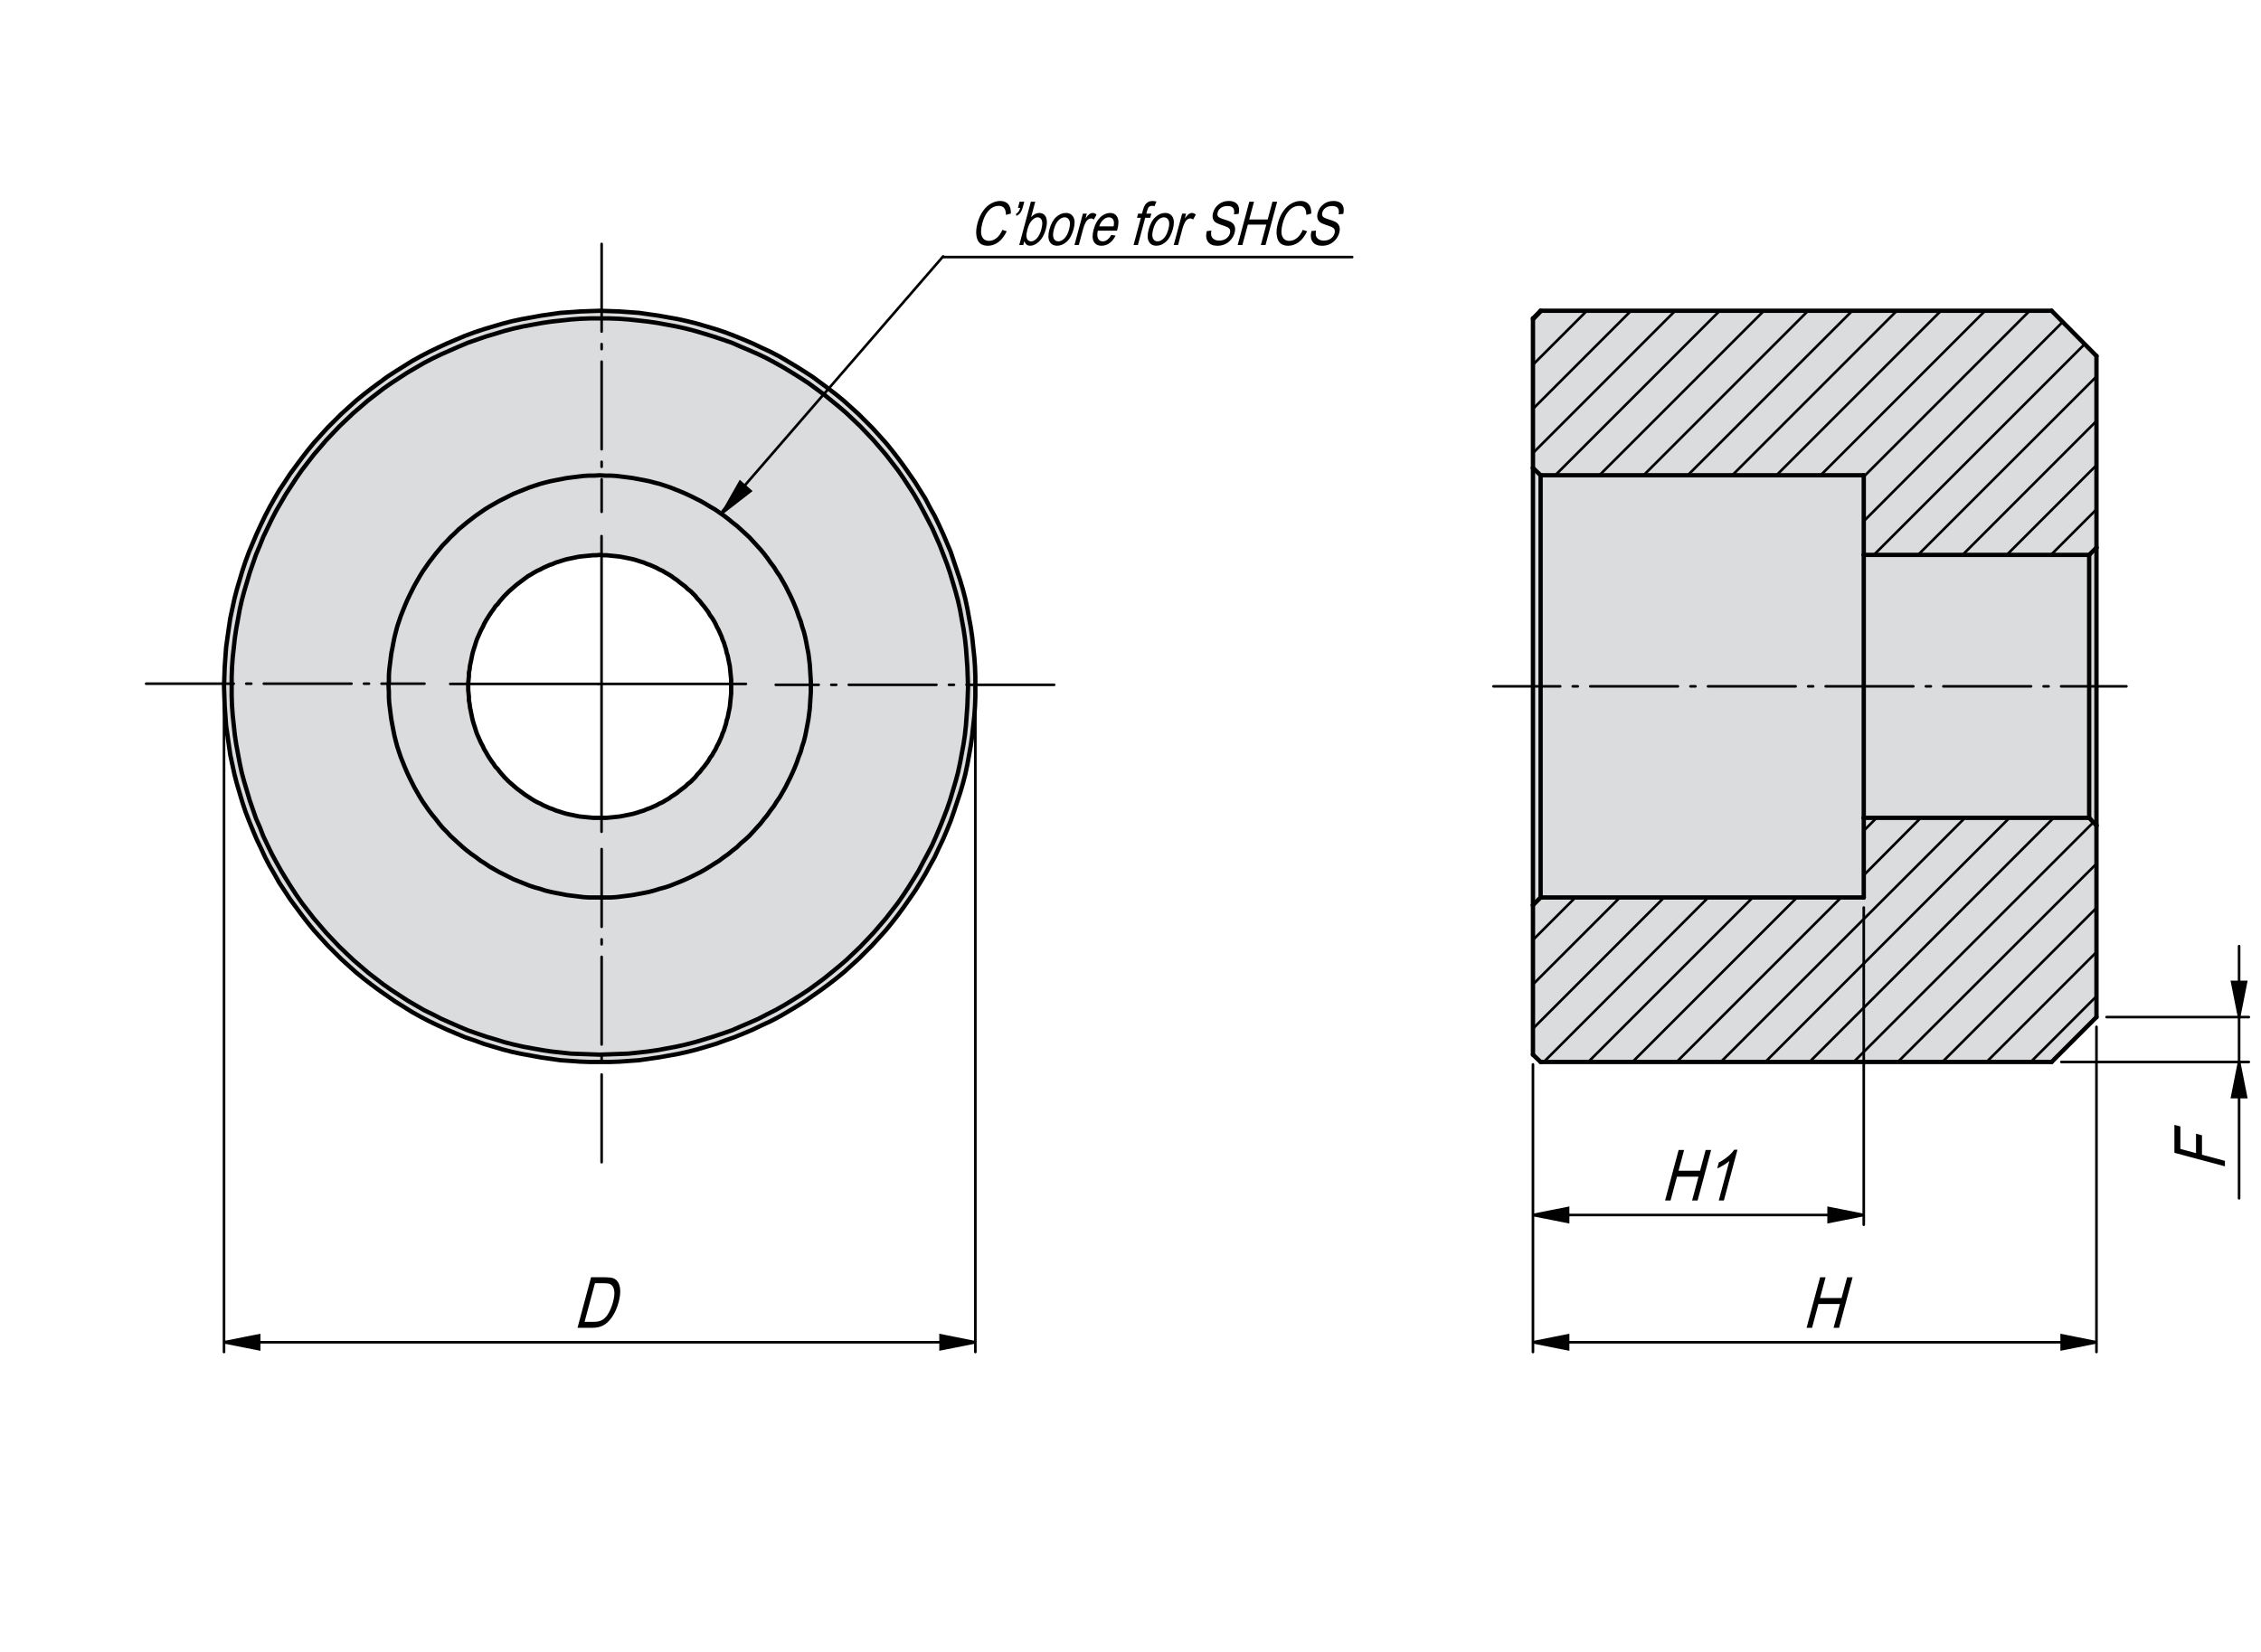 <?xml version="1.0" encoding="utf-8"?>
<!-- Generator: Adobe Illustrator 16.0.3, SVG Export Plug-In . SVG Version: 6.00 Build 0)  -->
<!DOCTYPE svg PUBLIC "-//W3C//DTD SVG 1.1//EN" "http://www.w3.org/Graphics/SVG/1.1/DTD/svg11.dtd">
<svg version="1.1" id="SRP-50-C" xmlns="http://www.w3.org/2000/svg" xmlns:xlink="http://www.w3.org/1999/xlink" x="0px" y="0px"
	 width="650px" height="475px" viewBox="0 0 650 475" enable-background="new 0 0 650 475" xml:space="preserve">
<g id="XMLID_6_">
	<g>
		<polygon fill="#DBDCDE" points="535.8,235.16 600.6,235.16 602.7,237.359 602.7,292.459 589.8,305.359 442.9,305.359 
			440.7,303.259 440.7,260.259 442.9,258.059 535.8,258.059 		"/>
		<polygon fill="#DBDCDE" points="602.7,169.859 602.7,170.66 602.7,171.459 602.7,172.259 602.7,173.059 602.7,173.959 
			602.7,174.759 602.7,175.66 602.7,176.559 602.7,177.459 602.7,178.359 602.7,179.259 602.7,180.16 602.7,181.16 602.7,182.16 
			602.7,183.059 602.7,184.059 602.7,185.059 602.7,186.059 602.7,187.059 602.7,188.059 602.7,189.059 602.7,190.16 602.7,191.16 
			602.7,192.16 602.7,193.259 602.7,194.259 602.7,195.359 602.7,196.359 602.7,197.359 602.7,198.459 602.7,199.459 602.7,200.559 
			602.7,201.559 602.7,202.66 602.7,203.66 602.7,204.66 602.7,205.759 602.7,206.759 602.7,207.759 602.7,208.759 602.7,209.759 
			602.7,210.759 602.7,211.759 602.7,212.66 602.7,213.66 602.7,214.559 602.7,215.559 602.7,216.459 602.7,217.359 602.7,218.259 
			602.7,219.16 602.7,220.059 602.7,220.859 602.7,221.759 602.7,222.559 602.7,223.359 602.7,224.16 602.7,224.959 602.7,225.66 
			602.7,226.359 602.7,227.059 602.7,227.759 602.7,228.459 602.7,229.059 602.7,229.759 602.7,230.359 602.7,230.959 
			602.7,231.459 602.7,232.059 602.7,232.559 602.7,232.959 602.7,233.459 602.7,233.859 602.7,234.359 602.7,234.66 602.7,235.059 
			602.7,235.359 602.7,235.759 602.7,235.959 602.7,236.259 602.7,236.459 602.7,236.66 602.7,236.859 602.7,237.059 602.7,237.16 
			602.7,237.259 602.7,237.359 600.6,235.16 600.6,235.059 600.6,234.959 600.6,234.859 600.6,234.759 600.6,234.559 600.6,234.359 
			600.6,234.16 600.6,233.959 600.6,233.66 600.6,233.359 600.6,233.059 600.6,232.66 600.6,232.359 600.6,231.959 600.6,231.559 
			600.6,231.059 600.6,230.66 600.6,230.16 600.6,229.66 600.6,229.059 600.6,228.559 600.6,227.959 600.6,227.359 600.6,226.759 
			600.6,226.16 600.6,225.459 600.6,224.859 600.6,224.16 600.6,223.459 600.6,222.66 600.6,221.959 600.6,221.16 600.6,220.459 
			600.6,219.66 600.6,218.859 600.6,217.959 600.6,217.16 600.6,216.259 600.6,215.459 600.6,214.559 600.6,213.66 600.6,212.759 
			600.6,211.859 600.6,210.959 600.6,210.059 600.6,209.059 600.6,208.16 600.6,207.16 600.6,206.259 600.6,205.259 600.6,204.259 
			600.6,203.359 600.6,202.359 600.6,201.359 600.6,200.359 600.6,199.359 600.6,198.359 600.6,197.359 600.6,196.459 
			600.6,195.459 600.6,194.459 600.6,193.459 600.6,192.459 600.6,191.459 600.6,190.559 600.6,189.559 600.6,188.559 600.6,187.66 
			600.6,186.66 600.6,185.759 600.6,184.759 600.6,183.859 600.6,182.959 600.6,182.059 600.6,181.16 600.6,180.259 600.6,179.359 
			600.6,178.459 600.6,177.66 600.6,176.859 600.6,175.959 600.6,175.16 600.6,174.359 600.6,173.66 600.6,172.859 600.6,172.16 
			600.6,171.359 600.6,170.66 600.6,169.959 600.6,169.359 600.6,168.66 600.6,168.059 600.6,167.459 600.6,166.859 600.6,166.259 
			600.6,165.66 600.6,165.16 600.6,164.66 600.6,164.16 600.6,163.759 600.6,163.259 600.6,162.859 600.6,162.459 600.6,162.16 
			600.6,161.759 600.6,161.459 600.6,161.16 600.6,160.859 600.6,160.66 600.6,160.459 600.6,160.259 600.6,160.059 600.6,159.959 
			600.6,159.859 600.6,159.759 600.6,159.66 600.6,159.559 602.7,157.459 602.7,157.559 602.7,157.66 602.7,157.759 602.7,157.959 
			602.7,158.16 602.7,158.359 602.7,158.559 602.7,158.759 602.7,159.059 602.7,159.359 602.7,159.759 602.7,160.059 602.7,160.459 
			602.7,160.859 602.7,161.359 602.7,161.759 602.7,162.259 602.7,162.759 602.7,163.359 602.7,163.859 602.7,164.459 
			602.7,165.059 602.7,165.66 602.7,166.359 602.7,167.059 602.7,167.66 602.7,168.459 602.7,169.16 		"/>
		<polygon fill="#DBDCDE" points="535.8,136.66 442.9,136.66 440.7,134.559 440.7,91.559 442.9,89.359 589.8,89.359 602.7,102.359 
			602.7,157.459 600.6,159.559 535.8,159.559 		"/>
		<polygon fill="#DBDCDE" points="535.8,159.559 600.6,159.559 600.6,159.66 600.6,159.759 600.6,159.859 600.6,159.959 
			600.6,160.059 600.6,160.259 600.6,160.459 600.6,160.66 600.6,160.859 600.6,161.16 600.6,161.459 600.6,161.759 600.6,162.16 
			600.6,162.459 600.6,162.859 600.6,163.259 600.6,163.759 600.6,164.16 600.6,164.66 600.6,165.16 600.6,165.66 600.6,166.259 
			600.6,166.859 600.6,167.459 600.6,168.059 600.6,168.66 600.6,169.359 600.6,169.959 600.6,170.66 600.6,171.359 600.6,172.16 
			600.6,172.859 600.6,173.66 600.6,174.359 600.6,175.16 600.6,175.959 600.6,176.859 600.6,177.66 600.6,178.459 600.6,179.359 
			600.6,180.259 600.6,181.16 600.6,182.059 600.6,182.959 600.6,183.859 600.6,184.759 600.6,185.759 600.6,186.66 600.6,187.66 
			600.6,188.559 600.6,189.559 600.6,190.559 600.6,191.459 600.6,192.459 600.6,193.459 600.6,194.459 600.6,195.459 
			600.6,196.459 600.6,197.359 600.6,198.359 600.6,199.359 600.6,200.359 600.6,201.359 600.6,202.359 600.6,203.359 
			600.6,204.259 600.6,205.259 600.6,206.259 600.6,207.16 600.6,208.16 600.6,209.059 600.6,210.059 600.6,210.959 600.6,211.859 
			600.6,212.759 600.6,213.66 600.6,214.559 600.6,215.459 600.6,216.259 600.6,217.16 600.6,217.959 600.6,218.859 600.6,219.66 
			600.6,220.459 600.6,221.16 600.6,221.959 600.6,222.66 600.6,223.459 600.6,224.16 600.6,224.859 600.6,225.459 600.6,226.16 
			600.6,226.759 600.6,227.359 600.6,227.959 600.6,228.559 600.6,229.059 600.6,229.66 600.6,230.16 600.6,230.66 600.6,231.059 
			600.6,231.559 600.6,231.959 600.6,232.359 600.6,232.66 600.6,233.059 600.6,233.359 600.6,233.66 600.6,233.959 600.6,234.16 
			600.6,234.359 600.6,234.559 600.6,234.759 600.6,234.859 600.6,234.959 600.6,235.059 600.6,235.16 535.8,235.16 535.8,235.059 
			535.8,234.959 535.8,234.859 535.8,234.759 535.8,234.559 535.8,234.359 535.8,234.16 535.8,233.959 535.8,233.66 535.8,233.359 
			535.8,233.059 535.8,232.66 535.8,232.359 535.8,231.959 535.8,231.559 535.8,231.059 535.8,230.66 535.8,230.16 535.8,229.66 
			535.8,229.059 535.8,228.559 535.8,227.959 535.8,227.359 535.8,226.759 535.8,226.16 535.8,225.459 535.8,224.859 535.8,224.16 
			535.8,223.459 535.8,222.66 535.8,221.959 535.8,221.16 535.8,220.459 535.8,219.66 535.8,218.859 535.8,217.959 535.8,217.16 
			535.8,216.259 535.8,215.459 535.8,214.559 535.8,213.66 535.8,212.759 535.8,211.859 535.8,210.959 535.8,210.059 535.8,209.059 
			535.8,208.16 535.8,207.16 535.8,206.259 535.8,205.259 535.8,204.259 535.8,203.359 535.8,202.359 535.8,201.359 535.8,200.359 
			535.8,199.359 535.8,198.359 535.8,197.359 535.8,196.459 535.8,195.459 535.8,194.459 535.8,193.459 535.8,192.459 
			535.8,191.459 535.8,190.559 535.8,189.559 535.8,188.559 535.8,187.66 535.8,186.66 535.8,185.759 535.8,184.759 535.8,183.859 
			535.8,182.959 535.8,182.059 535.8,181.16 535.8,180.259 535.8,179.359 535.8,178.459 535.8,177.66 535.8,176.859 535.8,175.959 
			535.8,175.16 535.8,174.359 535.8,173.66 535.8,172.859 535.8,172.16 535.8,171.359 535.8,170.66 535.8,169.959 535.8,169.359 
			535.8,168.66 535.8,168.059 535.8,167.459 535.8,166.859 535.8,166.259 535.8,165.66 535.8,165.16 535.8,164.66 535.8,164.16 
			535.8,163.759 535.8,163.259 535.8,162.859 535.8,162.459 535.8,162.16 535.8,161.759 535.8,161.459 535.8,161.16 535.8,160.859 
			535.8,160.66 535.8,160.459 535.8,160.259 535.8,160.059 535.8,159.959 535.8,159.859 535.8,159.759 535.8,159.66 		"/>
		<polygon fill="#DBDCDE" points="440.7,156.559 440.7,155.359 440.7,154.16 440.7,152.959 440.7,151.759 440.7,150.66 
			440.7,149.559 440.7,148.559 440.7,147.559 440.7,146.559 440.7,145.559 440.7,144.66 440.7,143.859 440.7,142.959 440.7,142.16 
			440.7,141.359 440.7,140.66 440.7,139.959 440.7,139.359 440.7,138.759 440.7,138.16 440.7,137.66 440.7,137.16 440.7,136.66 
			440.7,136.259 440.7,135.959 440.7,135.559 440.7,135.359 440.7,135.059 440.7,134.859 440.7,134.759 440.7,134.66 440.7,134.559 
			442.9,136.66 442.9,136.759 442.9,136.859 442.9,137.059 442.9,137.259 442.9,137.459 442.9,137.759 442.9,138.059 442.9,138.359 
			442.9,138.759 442.9,139.16 442.9,139.66 442.9,140.16 442.9,140.759 442.9,141.359 442.9,141.959 442.9,142.66 442.9,143.359 
			442.9,144.059 442.9,144.859 442.9,145.66 442.9,146.459 442.9,147.359 442.9,148.259 442.9,149.259 442.9,150.259 442.9,151.259 
			442.9,152.259 442.9,153.359 442.9,154.459 442.9,155.66 442.9,156.759 442.9,157.959 442.9,159.16 442.9,160.459 442.9,161.759 
			442.9,163.059 442.9,164.359 442.9,165.66 442.9,167.059 442.9,168.459 442.9,169.859 442.9,171.259 442.9,172.759 442.9,174.16 
			442.9,175.66 442.9,177.16 442.9,178.66 442.9,180.16 442.9,181.66 442.9,183.259 442.9,184.759 442.9,186.359 442.9,187.859 
			442.9,189.459 442.9,191.059 442.9,192.66 442.9,194.259 442.9,195.859 442.9,197.359 442.9,198.959 442.9,200.559 442.9,202.16 
			442.9,203.759 442.9,205.359 442.9,206.859 442.9,208.459 442.9,210.059 442.9,211.559 442.9,213.16 442.9,214.66 442.9,216.16 
			442.9,217.66 442.9,219.16 442.9,220.66 442.9,222.059 442.9,223.559 442.9,224.959 442.9,226.359 442.9,227.759 442.9,229.16 
			442.9,230.459 442.9,231.759 442.9,233.059 442.9,234.359 442.9,235.559 442.9,236.859 442.9,238.059 442.9,239.16 442.9,240.359 
			442.9,241.459 442.9,242.459 442.9,243.559 442.9,244.559 442.9,245.559 442.9,246.459 442.9,247.459 442.9,248.259 442.9,249.16 
			442.9,249.959 442.9,250.759 442.9,251.459 442.9,252.16 442.9,252.859 442.9,253.459 442.9,254.059 442.9,254.66 442.9,255.16 
			442.9,255.559 442.9,256.059 442.9,256.459 442.9,256.759 442.9,257.059 442.9,257.359 442.9,257.559 442.9,257.759 
			442.9,257.959 442.9,258.059 440.7,260.259 440.7,260.16 440.7,260.059 440.7,259.959 440.7,259.759 440.7,259.459 440.7,259.16 
			440.7,258.859 440.7,258.559 440.7,258.16 440.7,257.66 440.7,257.16 440.7,256.66 440.7,256.059 440.7,255.459 440.7,254.859 
			440.7,254.16 440.7,253.359 440.7,252.66 440.7,251.859 440.7,250.959 440.7,250.16 440.7,249.16 440.7,248.259 440.7,247.259 
			440.7,246.259 440.7,245.16 440.7,244.16 440.7,242.959 440.7,241.859 440.7,240.66 440.7,239.459 440.7,238.259 440.7,236.959 
			440.7,235.66 440.7,234.359 440.7,232.959 440.7,231.66 440.7,230.259 440.7,228.859 440.7,227.359 440.7,225.959 440.7,224.459 
			440.7,222.959 440.7,221.459 440.7,219.959 440.7,218.359 440.7,216.859 440.7,215.259 440.7,213.66 440.7,212.059 440.7,210.459 
			440.7,208.859 440.7,207.259 440.7,205.559 440.7,203.959 440.7,202.359 440.7,200.66 440.7,199.059 440.7,197.359 440.7,195.759 
			440.7,194.16 440.7,192.459 440.7,190.859 440.7,189.16 440.7,187.559 440.7,185.959 440.7,184.359 440.7,182.759 440.7,181.16 
			440.7,179.559 440.7,177.959 440.7,176.459 440.7,174.859 440.7,173.359 440.7,171.859 440.7,170.359 440.7,168.859 
			440.7,167.459 440.7,165.959 440.7,164.559 440.7,163.16 440.7,161.759 440.7,160.459 440.7,159.16 440.7,157.859 		"/>
		<polygon fill="#DBDCDE" points="535.8,235.059 535.8,235.16 535.8,258.059 442.9,258.059 442.9,257.959 442.9,257.759 
			442.9,257.559 442.9,257.359 442.9,257.059 442.9,256.759 442.9,256.459 442.9,256.059 442.9,255.559 442.9,255.16 442.9,254.66 
			442.9,254.059 442.9,253.459 442.9,252.859 442.9,252.16 442.9,251.459 442.9,250.759 442.9,249.959 442.9,249.16 442.9,248.259 
			442.9,247.459 442.9,246.459 442.9,245.559 442.9,244.559 442.9,243.559 442.9,242.459 442.9,241.459 442.9,240.359 442.9,239.16 
			442.9,238.059 442.9,236.859 442.9,235.559 442.9,234.359 442.9,233.059 442.9,231.759 442.9,230.459 442.9,229.16 442.9,227.759 
			442.9,226.359 442.9,224.959 442.9,223.559 442.9,222.059 442.9,220.66 442.9,219.16 442.9,217.66 442.9,216.16 442.9,214.66 
			442.9,213.16 442.9,211.559 442.9,210.059 442.9,208.459 442.9,206.859 442.9,205.359 442.9,203.759 442.9,202.16 442.9,200.559 
			442.9,198.959 442.9,197.359 442.9,195.859 442.9,194.259 442.9,192.66 442.9,191.059 442.9,189.459 442.9,187.859 442.9,186.359 
			442.9,184.759 442.9,183.259 442.9,181.66 442.9,180.16 442.9,178.66 442.9,177.16 442.9,175.66 442.9,174.16 442.9,172.759 
			442.9,171.259 442.9,169.859 442.9,168.459 442.9,167.059 442.9,165.66 442.9,164.359 442.9,163.059 442.9,161.759 442.9,160.459 
			442.9,159.16 442.9,157.959 442.9,156.759 442.9,155.66 442.9,154.459 442.9,153.359 442.9,152.259 442.9,151.259 442.9,150.259 
			442.9,149.259 442.9,148.259 442.9,147.359 442.9,146.459 442.9,145.66 442.9,144.859 442.9,144.059 442.9,143.359 442.9,142.66 
			442.9,141.959 442.9,141.359 442.9,140.759 442.9,140.16 442.9,139.66 442.9,139.16 442.9,138.759 442.9,138.359 442.9,138.059 
			442.9,137.759 442.9,137.459 442.9,137.259 442.9,137.059 442.9,136.859 442.9,136.759 442.9,136.66 535.8,136.66 535.8,159.559 
			535.8,159.66 535.8,159.759 535.8,159.859 535.8,159.959 535.8,160.059 535.8,160.259 535.8,160.459 535.8,160.66 535.8,160.859 
			535.8,161.16 535.8,161.459 535.8,161.759 535.8,162.16 535.8,162.459 535.8,162.859 535.8,163.259 535.8,163.759 535.8,164.16 
			535.8,164.66 535.8,165.16 535.8,165.66 535.8,166.259 535.8,166.859 535.8,167.459 535.8,168.059 535.8,168.66 535.8,169.359 
			535.8,169.959 535.8,170.66 535.8,171.359 535.8,172.16 535.8,172.859 535.8,173.66 535.8,174.359 535.8,175.16 535.8,175.959 
			535.8,176.859 535.8,177.66 535.8,178.459 535.8,179.359 535.8,180.259 535.8,181.16 535.8,182.059 535.8,182.959 535.8,183.859 
			535.8,184.759 535.8,185.759 535.8,186.66 535.8,187.66 535.8,188.559 535.8,189.559 535.8,190.559 535.8,191.459 535.8,192.459 
			535.8,193.459 535.8,194.459 535.8,195.459 535.8,196.459 535.8,197.359 535.8,198.359 535.8,199.359 535.8,200.359 
			535.8,201.359 535.8,202.359 535.8,203.359 535.8,204.259 535.8,205.259 535.8,206.259 535.8,207.16 535.8,208.16 535.8,209.059 
			535.8,210.059 535.8,210.959 535.8,211.859 535.8,212.759 535.8,213.66 535.8,214.559 535.8,215.459 535.8,216.259 535.8,217.16 
			535.8,217.959 535.8,218.859 535.8,219.66 535.8,220.459 535.8,221.16 535.8,221.959 535.8,222.66 535.8,223.459 535.8,224.16 
			535.8,224.859 535.8,225.459 535.8,226.16 535.8,226.759 535.8,227.359 535.8,227.959 535.8,228.559 535.8,229.059 535.8,229.66 
			535.8,230.16 535.8,230.66 535.8,231.059 535.8,231.559 535.8,231.959 535.8,232.359 535.8,232.66 535.8,233.059 535.8,233.359 
			535.8,233.66 535.8,233.959 535.8,234.16 535.8,234.359 535.8,234.559 535.8,234.759 535.8,234.859 535.8,234.959 		"/>
		<path fill="#DBDCDE" d="M280.4,197.359v2.9l-0.1,2.8l-0.2,2.8l-0.3,2.801l-0.3,2.8l-0.4,2.8l-0.5,2.8l-0.5,2.8l-0.6,2.801
			l-0.7,2.699l-0.8,2.7l-0.9,2.7l-0.9,2.7l-0.9,2.6l-1.1,2.7l-1.1,2.6l-1.2,2.5l-1.2,2.601l-1.4,2.5l-1.3,2.399l-1.5,2.5l-1.5,2.4
			l-1.6,2.3l-1.6,2.3l-1.7,2.301l-1.7,2.199l-1.8,2.2l-1.9,2.101l-1.9,2.1l-2,2l-2,2l-2.1,1.9l-2.1,1.899l-2.2,1.8l-2.2,1.7
			l-2.3,1.7l-2.3,1.6l-2.3,1.601l-2.4,1.5l-2.5,1.5l-2.4,1.399l-2.5,1.301l-2.6,1.199l-2.5,1.2l-2.6,1.101l-2.7,1.1l-2.6,0.9l-2.7,1
			l-2.7,0.8l-2.7,0.8l-2.8,0.7l-2.7,0.6l-2.8,0.5l-2.8,0.5l-2.8,0.4l-2.8,0.399l-2.8,0.2l-2.8,0.2l-2.8,0.1h-2.9h-2.8l-2.8-0.1
			l-2.8-0.2l-2.9-0.2l-2.8-0.399l-2.8-0.4l-2.7-0.5l-2.8-0.5l-2.8-0.6l-2.7-0.7l-2.7-0.8l-2.7-0.8l-2.7-1l-2.7-0.9l-2.6-1.1
			l-2.6-1.101l-2.6-1.2l-2.5-1.199l-2.5-1.301l-2.5-1.399l-2.4-1.5l-2.4-1.5l-2.3-1.601l-2.3-1.6l-2.3-1.7l-2.2-1.7l-2.2-1.8
			l-2.1-1.899l-2.1-1.9l-2-2l-2-2l-1.9-2.1l-1.9-2.101l-1.8-2.2l-1.7-2.199l-1.7-2.301l-1.7-2.3l-1.5-2.3l-1.6-2.4l-1.4-2.5
			l-1.4-2.399l-1.3-2.5l-1.2-2.601l-1.2-2.5l-1.1-2.6l-1.1-2.7l-1-2.6l-0.9-2.7l-0.8-2.7l-0.8-2.7l-0.7-2.699l-0.6-2.801l-0.6-2.8
			l-0.4-2.8l-0.4-2.8l-0.4-2.8l-0.2-2.801l-0.2-2.8l-0.1-2.8l-0.1-2.9l0.1-2.8l0.1-2.8l0.2-2.8l0.2-2.8l0.4-2.9l0.4-2.8l0.4-2.7
			l0.6-2.8l0.6-2.8l0.7-2.7l0.8-2.7l0.8-2.7l0.9-2.7l1-2.699l1.1-2.601l1.1-2.6l1.2-2.601l1.2-2.5l1.3-2.5l1.4-2.5l1.4-2.399
			l1.6-2.4l1.5-2.3l1.7-2.3l1.7-2.3l1.7-2.2l1.8-2.2l1.9-2.1l1.9-2.101l2-2l2-2l2.1-1.899l2.1-1.9l2.2-1.8l2.2-1.7l2.3-1.7l2.3-1.7
			l2.3-1.5l2.4-1.5l2.4-1.5l2.5-1.4l2.5-1.3l2.5-1.2l2.6-1.2l2.6-1.1l2.6-1.1l2.7-1l2.7-0.9l2.7-0.8l2.7-0.8l2.7-0.7l2.8-0.6
			l2.8-0.5l2.7-0.5l2.8-0.4l2.8-0.4l2.9-0.2l2.8-0.2l2.8-0.1l2.8-0.1l2.9,0.1l2.8,0.1l2.8,0.2l2.8,0.2l2.8,0.4l2.8,0.4l2.8,0.5
			l2.8,0.5l2.7,0.6l2.8,0.7l2.7,0.8l2.7,0.8l2.7,0.9l2.6,1l2.7,1.1l2.6,1.1l2.5,1.2l2.6,1.2l2.5,1.3l2.4,1.4l2.5,1.5l2.4,1.5
			l2.3,1.5l2.3,1.7l2.3,1.7l2.2,1.7l2.2,1.8l2.1,1.9l2.1,1.899l2,2l2,2l1.9,2.101l1.9,2.1l1.8,2.2l1.7,2.2l1.7,2.3l1.6,2.3l1.6,2.3
			l1.5,2.4l1.5,2.399l1.3,2.5l1.4,2.5l1.2,2.5l1.2,2.601l1.1,2.6l1.1,2.601l0.9,2.699l0.9,2.7l0.9,2.7l0.8,2.7l0.7,2.7l0.6,2.8
			l0.5,2.8l0.5,2.7l0.4,2.8l0.3,2.9l0.3,2.8l0.2,2.8l0.1,2.8V197.359z M278.3,197.359l-0.1-2.699l-0.1-2.801l-0.2-2.8l-0.2-2.7
			l-0.3-2.8l-0.4-2.7l-0.5-2.699l-0.5-2.801l-0.6-2.699l-0.7-2.601l-0.8-2.7l-0.8-2.699l-0.9-2.601l-1-2.6l-1-2.601l-1.1-2.5
			l-1.1-2.5l-1.3-2.5l-1.3-2.5l-1.3-2.399l-1.4-2.4l-1.5-2.3l-1.5-2.3l-1.6-2.3l-1.7-2.2l-1.7-2.2l-1.8-2.1l-1.8-2.101l-1.9-2
			l-1.9-2l-2-1.899l-2-1.9l-2.1-1.8l-2.2-1.8l-2.1-1.7l-2.3-1.7l-2.2-1.6l-2.3-1.5l-2.4-1.5l-2.3-1.4l-2.5-1.4l-2.4-1.3l-2.5-1.2
			l-2.5-1.1l-2.6-1.1l-2.5-1.1l-2.6-0.9l-2.7-0.9l-2.6-0.8l-2.7-0.8l-2.7-0.7l-2.7-0.6l-2.7-0.5l-2.7-0.5l-2.8-0.4l-2.7-0.3
			l-2.8-0.3l-2.7-0.2l-2.8-0.1h-2.8h-2.7l-2.8,0.1l-2.8,0.2l-2.7,0.3l-2.8,0.3l-2.7,0.4l-2.8,0.5l-2.7,0.5l-2.7,0.6l-2.7,0.7
			l-2.6,0.8l-2.7,0.8l-2.6,0.9l-2.6,0.9l-2.6,1.1l-2.5,1.1l-2.5,1.1l-2.5,1.2l-2.5,1.3l-2.4,1.4l-2.4,1.4l-2.3,1.5l-2.3,1.5
			l-2.3,1.6l-2.2,1.7l-2.2,1.7l-2.1,1.8l-2.1,1.8l-2,1.9l-2,1.899l-1.9,2l-1.9,2L92,128.66l-1.8,2.1l-1.7,2.2l-1.7,2.2l-1.6,2.3
			l-1.5,2.3l-1.5,2.3l-1.4,2.4l-1.4,2.399l-1.3,2.5l-1.2,2.5l-1.2,2.5l-1,2.5l-1.1,2.601l-0.9,2.6l-0.9,2.601l-0.8,2.699l-0.8,2.7
			l-0.7,2.601l-0.6,2.699l-0.5,2.801l-0.5,2.699l-0.4,2.7l-0.3,2.8l-0.3,2.7l-0.2,2.8l-0.1,2.801v2.699v2.801l0.1,2.8l0.2,2.7
			l0.3,2.8l0.3,2.8l0.4,2.7l0.5,2.7l0.5,2.699l0.6,2.801l0.7,2.6l0.8,2.7l0.8,2.7l0.9,2.6l0.9,2.6l1.1,2.5l1,2.601l1.2,2.5l1.2,2.5
			l1.3,2.399l1.4,2.5l1.4,2.301l1.5,2.399l1.5,2.3l1.6,2.301l1.7,2.199l1.7,2.2l1.8,2.101l1.8,2.1l1.9,2l1.9,2l2,1.9l2,1.899
			l2.1,1.8l2.1,1.801l2.2,1.699l2.2,1.7l2.3,1.601l2.3,1.5l2.3,1.5l2.4,1.399l2.4,1.4l2.5,1.2l2.5,1.3l2.5,1.1l2.5,1.101l2.6,1.1
			l2.6,0.9l2.6,0.899l2.7,0.8l2.6,0.801l2.7,0.699l2.7,0.601l2.7,0.5l2.8,0.5l2.7,0.399l2.8,0.301l2.7,0.3l2.8,0.1l2.8,0.101
			l2.7,0.1l2.8-0.1l2.8-0.101l2.7-0.1l2.8-0.3l2.7-0.301l2.8-0.399l2.7-0.5l2.7-0.5l2.7-0.601l2.7-0.699l2.7-0.801l2.6-0.8
			l2.7-0.899l2.6-0.9l2.5-1.1l2.6-1.101l2.5-1.1l2.5-1.3l2.4-1.2l2.5-1.4l2.3-1.399l2.4-1.5l2.3-1.5l2.2-1.601l2.3-1.7l2.1-1.699
			l2.2-1.801l2.1-1.8l2-1.899l2-1.9l1.9-2l1.9-2l1.8-2.1l1.8-2.101l1.7-2.2l1.7-2.199l1.6-2.301l1.5-2.3l1.5-2.399l1.4-2.301
			l1.3-2.5l1.3-2.399l1.3-2.5l1.1-2.5l1.1-2.601l1-2.5l1-2.6l0.9-2.6l0.8-2.7l0.8-2.7l0.7-2.6l0.6-2.801l0.5-2.699l0.5-2.7l0.4-2.7
			l0.3-2.8l0.2-2.8l0.2-2.7l0.1-2.8L278.3,197.359z"/>
		<path fill="#DBDCDE" d="M278.2,194.66l0.1,2.699l-0.1,2.801l-0.1,2.8l-0.2,2.7l-0.2,2.8l-0.3,2.8l-0.4,2.7l-0.5,2.7l-0.5,2.699
			l-0.6,2.801l-0.7,2.6l-0.8,2.7l-0.8,2.7l-0.9,2.6l-1,2.6l-1,2.5l-1.1,2.601l-1.1,2.5l-1.3,2.5l-1.3,2.399l-1.3,2.5l-1.4,2.301
			l-1.5,2.399l-1.5,2.3l-1.6,2.301l-1.7,2.199l-1.7,2.2l-1.8,2.101l-1.8,2.1l-1.9,2l-1.9,2l-2,1.9l-2,1.899l-2.1,1.8l-2.2,1.801
			l-2.1,1.699l-2.3,1.7l-2.2,1.601l-2.3,1.5l-2.4,1.5l-2.3,1.399l-2.5,1.4l-2.4,1.2l-2.5,1.3l-2.5,1.1l-2.6,1.101l-2.5,1.1l-2.6,0.9
			l-2.7,0.899l-2.6,0.8l-2.7,0.801l-2.7,0.699l-2.7,0.601l-2.7,0.5l-2.7,0.5l-2.8,0.399l-2.7,0.301l-2.8,0.3l-2.7,0.1l-2.8,0.101
			l-2.8,0.1l-2.7-0.1l-2.8-0.101l-2.8-0.1l-2.7-0.3l-2.8-0.301l-2.7-0.399l-2.8-0.5l-2.7-0.5l-2.7-0.601l-2.7-0.699l-2.6-0.801
			l-2.7-0.8l-2.6-0.899l-2.6-0.9l-2.6-1.1l-2.5-1.101l-2.5-1.1l-2.5-1.3l-2.5-1.2l-2.4-1.4l-2.4-1.399l-2.3-1.5l-2.3-1.5l-2.3-1.601
			l-2.2-1.7l-2.2-1.699l-2.1-1.801l-2.1-1.8l-2-1.899l-2-1.9l-1.9-2l-1.9-2l-1.8-2.1l-1.8-2.101l-1.7-2.2l-1.7-2.199l-1.6-2.301
			l-1.5-2.3l-1.5-2.399l-1.4-2.301l-1.4-2.5l-1.3-2.399l-1.2-2.5l-1.2-2.5l-1-2.601l-1.1-2.5l-0.9-2.6l-0.9-2.6l-0.8-2.7l-0.8-2.7
			l-0.7-2.6l-0.6-2.801l-0.5-2.699l-0.5-2.7l-0.4-2.7l-0.3-2.8l-0.3-2.8l-0.2-2.7l-0.1-2.8v-2.801v-2.699l0.1-2.801l0.2-2.8l0.3-2.7
			l0.3-2.8l0.4-2.7l0.5-2.699l0.5-2.801l0.6-2.699l0.7-2.601l0.8-2.7l0.8-2.699l0.9-2.601l0.9-2.6l1.1-2.601l1-2.5l1.2-2.5l1.2-2.5
			l1.3-2.5l1.4-2.399l1.4-2.4l1.5-2.3l1.5-2.3l1.6-2.3l1.7-2.2l1.7-2.2l1.8-2.1l1.8-2.101l1.9-2l1.9-2l2-1.899l2-1.9l2.1-1.8
			l2.1-1.8l2.2-1.7l2.2-1.7l2.3-1.6l2.3-1.5l2.3-1.5l2.4-1.4l2.4-1.4l2.5-1.3l2.5-1.2l2.5-1.1l2.5-1.1l2.6-1.1l2.6-0.9l2.6-0.9
			l2.7-0.8l2.6-0.8l2.7-0.7l2.7-0.6l2.7-0.5l2.8-0.5l2.7-0.4l2.8-0.3l2.7-0.3l2.8-0.2l2.8-0.1h2.7h2.8l2.8,0.1l2.7,0.2l2.8,0.3
			l2.7,0.3l2.8,0.4l2.7,0.5l2.7,0.5l2.7,0.6l2.7,0.7l2.7,0.8l2.6,0.8l2.7,0.9l2.6,0.9l2.5,1.1l2.6,1.1l2.5,1.1l2.5,1.2l2.4,1.3
			l2.5,1.4l2.3,1.4l2.4,1.5l2.3,1.5l2.2,1.6l2.3,1.7l2.1,1.7l2.2,1.8l2.1,1.8l2,1.9l2,1.899l1.9,2l1.9,2l1.8,2.101l1.8,2.1l1.7,2.2
			l1.7,2.2l1.6,2.3l1.5,2.3l1.5,2.3l1.4,2.4l1.3,2.399l1.3,2.5l1.3,2.5l1.1,2.5l1.1,2.5l1,2.601l1,2.6l0.9,2.601l0.8,2.699l0.8,2.7
			l0.7,2.601l0.6,2.699l0.5,2.801l0.5,2.699l0.4,2.7l0.3,2.8l0.2,2.7l0.2,2.8L278.2,194.66z M233.1,198.959v-1.601v-1.5l-0.1-1.6
			l-0.1-1.6l-0.1-1.601l-0.2-1.6l-0.2-1.601l-0.3-1.5l-0.3-1.6l-0.3-1.5l-0.4-1.6l-0.5-1.5l-0.4-1.5l-0.6-1.5l-0.5-1.5l-0.6-1.5
			l-0.6-1.4l-0.7-1.5l-0.7-1.4l-0.7-1.399l-0.8-1.4l-0.8-1.399l-0.9-1.301l-0.8-1.3l-1-1.3l-0.9-1.3l-1-1.3l-1-1.2l-1.1-1.2l-1-1.1
			l-1.1-1.2l-1.2-1.101l-1.2-1.1l-1.1-1l-1.3-1l-1.2-1l-1.3-1l-1.3-0.9l-1.3-0.899l-1.4-0.8l-1.3-0.801l-1.4-0.8l-1.4-0.7
			l-1.4-0.699l-1.5-0.7l-1.4-0.601l-1.5-0.6l-1.5-0.6l-1.5-0.5l-1.5-0.5l-1.6-0.4l-1.5-0.4l-1.5-0.3l-1.6-0.3l-1.6-0.3l-1.5-0.2
			l-1.6-0.2l-1.6-0.2l-1.6-0.1H174l-1.6-0.1l-1.6,0.1h-1.5l-1.6,0.1l-1.6,0.2l-1.6,0.2l-1.6,0.2l-1.5,0.3l-1.6,0.3l-1.5,0.3
			l-1.6,0.4l-1.5,0.4l-1.5,0.5l-1.5,0.5l-1.5,0.6l-1.5,0.6l-1.5,0.601l-1.4,0.7l-1.4,0.699l-1.4,0.7l-1.4,0.8l-1.4,0.801l-1.3,0.8
			l-1.3,0.899l-1.3,0.9l-1.3,1l-1.3,1l-1.2,1l-1.2,1l-1.1,1.1l-1.2,1.101l-1.1,1.2l-1.1,1.1l-1,1.2l-1,1.2l-1,1.3l-1,1.3l-0.9,1.3
			l-0.9,1.3l-0.8,1.301l-0.8,1.399l-0.8,1.4l-0.7,1.399l-0.7,1.4l-0.7,1.5l-0.6,1.4l-0.6,1.5l-0.6,1.5l-0.5,1.5l-0.5,1.5l-0.4,1.5
			l-0.4,1.6l-0.3,1.5l-0.3,1.6l-0.3,1.5l-0.2,1.601l-0.2,1.6l-0.2,1.601l-0.1,1.6v1.6l-0.1,1.5l0.1,1.601v1.6l0.1,1.601l0.2,1.6
			l0.2,1.6l0.2,1.5l0.3,1.601l0.3,1.6l0.3,1.5l0.4,1.601l0.4,1.5l0.5,1.5l0.5,1.5l0.6,1.5l0.6,1.5l0.6,1.399l0.7,1.5l0.7,1.4
			l0.7,1.399l0.8,1.4l0.8,1.4l0.8,1.3l0.9,1.3l0.9,1.3l1,1.3l1,1.2l1,1.3l1,1.2l1.1,1.101l1.1,1.199l1.2,1.101l1.1,1l1.2,1.1l1.2,1
			l1.3,1l1.3,0.9l1.3,1l1.3,0.8l1.3,0.9l1.4,0.8l1.4,0.8l1.4,0.7l1.4,0.7l1.4,0.699l1.5,0.601l1.5,0.6l1.5,0.601l1.5,0.5l1.5,0.399
			l1.5,0.5l1.6,0.4l1.5,0.3l1.6,0.3l1.5,0.3l1.6,0.2l1.6,0.2l1.6,0.2l1.6,0.1h1.5h1.6h1.6h1.6l1.6-0.1l1.6-0.2l1.6-0.2l1.5-0.2
			l1.6-0.3l1.6-0.3l1.5-0.3l1.5-0.4l1.6-0.5l1.5-0.399l1.5-0.5l1.5-0.601l1.5-0.6l1.4-0.601l1.5-0.699l1.4-0.7l1.4-0.7l1.4-0.8
			l1.3-0.8l1.4-0.9l1.3-0.8l1.3-1l1.3-0.9l1.2-1l1.3-1l1.1-1.1l1.2-1l1.2-1.101l1.1-1.199l1-1.101l1.1-1.2l1-1.3l1-1.2l0.9-1.3
			l1-1.3l0.8-1.3l0.9-1.3l0.8-1.4l0.8-1.4l0.7-1.399l0.7-1.4l0.7-1.5l0.6-1.399l0.6-1.5l0.5-1.5l0.6-1.5l0.4-1.5l0.5-1.5l0.4-1.601
			l0.3-1.5l0.3-1.6l0.3-1.601l0.2-1.5l0.2-1.6l0.1-1.6l0.1-1.601L233.1,198.959z"/>
		<path fill="#DBDCDE" d="M233.1,197.359v1.601l-0.1,1.6l-0.1,1.601l-0.1,1.6l-0.2,1.6l-0.2,1.5l-0.3,1.601l-0.3,1.6l-0.3,1.5
			l-0.4,1.601l-0.5,1.5l-0.4,1.5l-0.6,1.5l-0.5,1.5l-0.6,1.5l-0.6,1.399l-0.7,1.5l-0.7,1.4l-0.7,1.399l-0.8,1.4l-0.8,1.4l-0.9,1.3
			l-0.8,1.3l-1,1.3l-0.9,1.3l-1,1.2l-1,1.3l-1.1,1.2l-1,1.101l-1.1,1.199l-1.2,1.101l-1.2,1l-1.1,1.1l-1.3,1l-1.2,1l-1.3,0.9l-1.3,1
			l-1.3,0.8l-1.4,0.9l-1.3,0.8l-1.4,0.8l-1.4,0.7l-1.4,0.7l-1.5,0.699l-1.4,0.601l-1.5,0.6l-1.5,0.601l-1.5,0.5l-1.5,0.399l-1.6,0.5
			l-1.5,0.4l-1.5,0.3l-1.6,0.3l-1.6,0.3l-1.5,0.2l-1.6,0.2l-1.6,0.2l-1.6,0.1H174h-1.6h-1.6h-1.5l-1.6-0.1l-1.6-0.2l-1.6-0.2
			l-1.6-0.2l-1.5-0.3l-1.6-0.3l-1.5-0.3l-1.6-0.4l-1.5-0.5l-1.5-0.399l-1.5-0.5l-1.5-0.601l-1.5-0.6l-1.5-0.601l-1.4-0.699l-1.4-0.7
			l-1.4-0.7l-1.4-0.8l-1.4-0.8l-1.3-0.9l-1.3-0.8l-1.3-1l-1.3-0.9l-1.3-1l-1.2-1l-1.2-1.1l-1.1-1l-1.2-1.101l-1.1-1.199l-1.1-1.101
			l-1-1.2l-1-1.3l-1-1.2l-1-1.3l-0.9-1.3l-0.9-1.3l-0.8-1.3l-0.8-1.4l-0.8-1.4l-0.7-1.399l-0.7-1.4l-0.7-1.5l-0.6-1.399l-0.6-1.5
			l-0.6-1.5l-0.5-1.5l-0.5-1.5l-0.4-1.5l-0.4-1.601l-0.3-1.5l-0.3-1.6l-0.3-1.601l-0.2-1.5l-0.2-1.6l-0.2-1.6l-0.1-1.601v-1.6
			l-0.1-1.601l0.1-1.5v-1.6l0.1-1.6l0.2-1.601l0.2-1.6l0.2-1.601l0.3-1.5l0.3-1.6l0.3-1.5l0.4-1.6l0.4-1.5l0.5-1.5l0.5-1.5l0.6-1.5
			l0.6-1.5l0.6-1.4l0.7-1.5l0.7-1.4l0.7-1.399l0.8-1.4l0.8-1.399l0.8-1.301l0.9-1.3l0.9-1.3l1-1.3l1-1.3l1-1.2l1-1.2l1.1-1.1
			l1.1-1.2l1.2-1.101l1.1-1.1l1.2-1l1.2-1l1.3-1l1.3-1l1.3-0.9l1.3-0.899l1.3-0.8l1.4-0.801l1.4-0.8l1.4-0.7l1.4-0.699l1.4-0.7
			l1.5-0.601l1.5-0.6l1.5-0.6l1.5-0.5l1.5-0.5l1.5-0.4l1.6-0.4l1.5-0.3l1.6-0.3l1.5-0.3l1.6-0.2l1.6-0.2l1.6-0.2l1.6-0.1h1.5
			l1.6-0.1l1.6,0.1h1.6l1.6,0.1l1.6,0.2l1.6,0.2l1.5,0.2l1.6,0.3l1.6,0.3l1.5,0.3l1.5,0.4l1.6,0.4l1.5,0.5l1.5,0.5l1.5,0.6l1.5,0.6
			l1.4,0.601l1.5,0.7l1.4,0.699l1.4,0.7l1.4,0.8l1.3,0.801l1.4,0.8l1.3,0.899l1.3,0.9l1.3,1l1.2,1l1.3,1l1.1,1l1.2,1.1l1.2,1.101
			l1.1,1.2l1,1.1l1.1,1.2l1,1.2l1,1.3l0.9,1.3l1,1.3l0.8,1.3l0.9,1.301l0.8,1.399l0.8,1.4l0.7,1.399l0.7,1.4l0.7,1.5l0.6,1.4
			l0.6,1.5l0.5,1.5l0.6,1.5l0.4,1.5l0.5,1.5l0.4,1.6l0.3,1.5l0.3,1.6l0.3,1.5l0.2,1.601l0.2,1.6l0.1,1.601l0.1,1.6l0.1,1.6V197.359z
			 M210.2,199.359v-1v-1v-0.899v-1l-0.1-1l-0.1-1l-0.1-1l-0.1-1l-0.2-0.9l-0.2-1l-0.2-1l-0.3-0.899l-0.2-1l-0.3-0.9l-0.3-1l-0.4-0.9
			l-0.3-0.899l-0.4-0.9l-0.4-0.899l-0.5-0.9l-0.4-0.9l-0.5-0.899l-0.5-0.8l-0.6-0.801l-0.5-0.899l-0.6-0.8l-0.6-0.801l-0.6-0.699
			l-0.6-0.801l-0.7-0.699l-0.6-0.801l-0.7-0.699l-0.7-0.7l-0.8-0.601l-0.7-0.699l-0.8-0.601l-0.8-0.6l-0.7-0.601l-0.9-0.6l-0.8-0.6
			l-0.8-0.5l-0.9-0.5l-0.8-0.5l-0.9-0.4l-0.9-0.5l-0.9-0.4l-0.9-0.399l-0.9-0.3l-0.9-0.4l-1-0.3l-0.9-0.3l-1-0.301l-0.9-0.199
			l-1-0.2l-1-0.2l-1-0.2l-0.9-0.1l-1-0.101l-1-0.1l-1-0.1h-1l-1-0.101l-1,0.101h-0.9l-1,0.1l-1,0.1l-1,0.101l-1,0.1l-1,0.2l-0.9,0.2
			l-1,0.2l-0.9,0.199l-1,0.301l-0.9,0.3l-1,0.3l-0.9,0.4l-0.9,0.3l-0.9,0.399l-0.9,0.4l-0.9,0.5l-0.9,0.4l-0.9,0.5l-0.8,0.5
			l-0.9,0.5l-0.8,0.6l-0.8,0.6l-0.8,0.601l-0.8,0.6l-0.7,0.601l-0.8,0.699l-0.7,0.601l-0.7,0.7l-0.7,0.699l-0.7,0.801l-0.6,0.699
			l-0.6,0.801l-0.7,0.699l-0.5,0.801l-0.6,0.8l-0.6,0.899l-0.5,0.801l-0.5,0.8l-0.5,0.899l-0.4,0.9l-0.5,0.9l-0.4,0.899l-0.4,0.9
			l-0.4,0.899l-0.3,0.9l-0.3,1l-0.3,0.9l-0.3,1l-0.2,0.899l-0.2,1l-0.2,1l-0.2,0.9l-0.1,1l-0.2,1v1l-0.1,1l-0.1,1v0.899v1l0.1,1
			l0.1,1v1l0.2,1l0.1,1l0.2,0.9l0.2,1l0.2,1l0.2,0.9l0.3,1l0.3,0.899l0.3,1l0.3,0.9l0.4,0.899l0.4,0.9l0.4,0.9l0.5,0.899l0.4,0.9
			l0.5,0.8l0.5,0.9l0.5,0.8l0.6,0.899l0.6,0.801l0.5,0.8l0.7,0.7l0.6,0.8l0.6,0.7l0.7,0.8l0.7,0.7l0.7,0.699l0.7,0.601l0.8,0.7
			l0.7,0.6l0.8,0.6l0.8,0.601l0.8,0.6l0.8,0.5l0.9,0.601l0.8,0.5l0.9,0.5l0.9,0.399l0.9,0.5l0.9,0.4l0.9,0.399l0.9,0.301l0.9,0.399
			l1,0.3l0.9,0.301l1,0.3l0.9,0.2l1,0.199l0.9,0.2l1,0.2l1,0.1l1,0.101l1,0.1l1,0.101h0.9h1h1h1l1-0.101l1-0.1l1-0.101l0.9-0.1
			l1-0.2l1-0.2l1-0.199l0.9-0.2l1-0.3l0.9-0.301l1-0.3l0.9-0.399l0.9-0.301l0.9-0.399l0.9-0.4l0.9-0.5l0.9-0.399l0.8-0.5l0.9-0.5
			l0.8-0.601l0.8-0.5l0.9-0.6l0.7-0.601l0.8-0.6l0.8-0.6l0.7-0.7l0.8-0.601l0.7-0.699l0.7-0.7l0.6-0.8l0.7-0.7l0.6-0.8l0.6-0.7
			l0.6-0.8l0.6-0.801l0.5-0.899l0.6-0.8l0.5-0.9l0.5-0.8l0.4-0.9l0.5-0.899l0.4-0.9l0.4-0.9l0.3-0.899l0.4-0.9l0.3-1l0.3-0.899
			l0.2-1l0.3-0.9l0.2-1l0.2-1l0.2-0.9l0.1-1l0.1-1l0.1-1L210.2,199.359z"/>
	</g>
	<g>
		
			<polygon fill="none" stroke="#010101" stroke-width="1.25" stroke-linecap="round" stroke-linejoin="round" stroke-miterlimit="10" points="
			210.2,197.359 210.2,196.459 210.2,195.459 210.1,194.459 210,193.459 209.9,192.459 209.8,191.459 209.6,190.559 209.4,189.559 
			209.2,188.559 208.9,187.66 208.7,186.66 208.4,185.759 208.1,184.759 207.7,183.859 207.4,182.959 207,182.059 206.6,181.16 
			206.1,180.259 205.7,179.359 205.2,178.459 204.7,177.66 204.1,176.859 203.6,175.959 203,175.16 202.4,174.359 201.8,173.66 
			201.2,172.859 200.5,172.16 199.9,171.359 199.2,170.66 198.5,169.959 197.7,169.359 197,168.66 196.2,168.059 195.4,167.459 
			194.7,166.859 193.8,166.259 193,165.66 192.2,165.16 191.3,164.66 190.5,164.16 189.6,163.759 188.7,163.259 187.8,162.859 
			186.9,162.459 186,162.16 185.1,161.759 184.1,161.459 183.2,161.16 182.2,160.859 181.3,160.66 180.3,160.459 179.3,160.259 
			178.3,160.059 177.4,159.959 176.4,159.859 175.4,159.759 174.4,159.66 173.4,159.66 172.4,159.559 171.4,159.66 170.5,159.66 
			169.5,159.759 168.5,159.859 167.5,159.959 166.5,160.059 165.5,160.259 164.6,160.459 163.6,160.66 162.7,160.859 161.7,161.16 
			160.8,161.459 159.8,161.759 158.9,162.16 158,162.459 157.1,162.859 156.2,163.259 155.3,163.759 154.4,164.16 153.5,164.66 
			152.7,165.16 151.8,165.66 151,166.259 150.2,166.859 149.4,167.459 148.6,168.059 147.9,168.66 147.1,169.359 146.4,169.959 
			145.7,170.66 145,171.359 144.3,172.16 143.7,172.859 143.1,173.66 142.4,174.359 141.9,175.16 141.3,175.959 140.7,176.859 
			140.2,177.66 139.7,178.459 139.2,179.359 138.8,180.259 138.3,181.16 137.9,182.059 137.5,182.959 137.1,183.859 136.8,184.759 
			136.5,185.759 136.2,186.66 135.9,187.66 135.7,188.559 135.5,189.559 135.3,190.559 135.1,191.459 135,192.459 134.8,193.459 
			134.8,194.459 134.7,195.459 134.6,196.459 134.6,197.359 134.6,198.359 134.7,199.359 134.8,200.359 134.8,201.359 135,202.359 
			135.1,203.359 135.3,204.259 135.5,205.259 135.7,206.259 135.9,207.16 136.2,208.16 136.5,209.059 136.8,210.059 137.1,210.959 
			137.5,211.859 137.9,212.759 138.3,213.66 138.8,214.559 139.2,215.459 139.7,216.259 140.2,217.16 140.7,217.959 141.3,218.859 
			141.9,219.66 142.4,220.459 143.1,221.16 143.7,221.959 144.3,222.66 145,223.459 145.7,224.16 146.4,224.859 147.1,225.459 
			147.9,226.16 148.6,226.759 149.4,227.359 150.2,227.959 151,228.559 151.8,229.059 152.7,229.66 153.5,230.16 154.4,230.66 
			155.3,231.059 156.2,231.559 157.1,231.959 158,232.359 158.9,232.66 159.8,233.059 160.8,233.359 161.7,233.66 162.7,233.959 
			163.6,234.16 164.6,234.359 165.5,234.559 166.5,234.759 167.5,234.859 168.5,234.959 169.5,235.059 170.5,235.16 171.4,235.16 
			172.4,235.16 173.4,235.16 174.4,235.16 175.4,235.059 176.4,234.959 177.4,234.859 178.3,234.759 179.3,234.559 180.3,234.359 
			181.3,234.16 182.2,233.959 183.2,233.66 184.1,233.359 185.1,233.059 186,232.66 186.9,232.359 187.8,231.959 188.7,231.559 
			189.6,231.059 190.5,230.66 191.3,230.16 192.2,229.66 193,229.059 193.8,228.559 194.7,227.959 195.4,227.359 196.2,226.759 
			197,226.16 197.7,225.459 198.5,224.859 199.2,224.16 199.9,223.459 200.5,222.66 201.2,221.959 201.8,221.16 202.4,220.459 
			203,219.66 203.6,218.859 204.1,217.959 204.7,217.16 205.2,216.259 205.7,215.459 206.1,214.559 206.6,213.66 207,212.759 
			207.4,211.859 207.7,210.959 208.1,210.059 208.4,209.059 208.7,208.16 208.9,207.16 209.2,206.259 209.4,205.259 209.6,204.259 
			209.8,203.359 209.9,202.359 210,201.359 210.1,200.359 210.2,199.359 210.2,198.359 		"/>
		
			<polygon fill="none" stroke="#010101" stroke-width="1.25" stroke-linecap="round" stroke-linejoin="round" stroke-miterlimit="10" points="
			233.1,197.359 233.1,195.859 233,194.259 232.9,192.66 232.8,191.059 232.6,189.459 232.4,187.859 232.1,186.359 231.8,184.759 
			231.5,183.259 231.1,181.66 230.6,180.16 230.2,178.66 229.6,177.16 229.1,175.66 228.5,174.16 227.9,172.759 227.2,171.259 
			226.5,169.859 225.8,168.459 225,167.059 224.2,165.66 223.3,164.359 222.5,163.059 221.5,161.759 220.6,160.459 219.6,159.16 
			218.6,157.959 217.5,156.759 216.5,155.66 215.4,154.459 214.2,153.359 213,152.259 211.9,151.259 210.6,150.259 209.4,149.259 
			208.1,148.259 206.8,147.359 205.5,146.459 204.1,145.66 202.8,144.859 201.4,144.059 200,143.359 198.6,142.66 197.1,141.959 
			195.7,141.359 194.2,140.759 192.7,140.16 191.2,139.66 189.7,139.16 188.1,138.759 186.6,138.359 185.1,138.059 183.5,137.759 
			181.9,137.459 180.4,137.259 178.8,137.059 177.2,136.859 175.6,136.759 174,136.759 172.4,136.66 170.8,136.759 169.3,136.759 
			167.7,136.859 166.1,137.059 164.5,137.259 162.9,137.459 161.4,137.759 159.8,138.059 158.3,138.359 156.7,138.759 155.2,139.16 
			153.7,139.66 152.2,140.16 150.7,140.759 149.2,141.359 147.7,141.959 146.3,142.66 144.9,143.359 143.5,144.059 142.1,144.859 
			140.7,145.66 139.4,146.459 138.1,147.359 136.8,148.259 135.5,149.259 134.2,150.259 133,151.259 131.8,152.259 130.7,153.359 
			129.5,154.459 128.4,155.66 127.3,156.759 126.3,157.959 125.3,159.16 124.3,160.459 123.3,161.759 122.4,163.059 121.5,164.359 
			120.7,165.66 119.9,167.059 119.1,168.459 118.4,169.859 117.7,171.259 117,172.759 116.4,174.16 115.8,175.66 115.2,177.16 
			114.7,178.66 114.2,180.16 113.8,181.66 113.4,183.259 113.1,184.759 112.8,186.359 112.5,187.859 112.3,189.459 112.1,191.059 
			111.9,192.66 111.8,194.259 111.8,195.859 111.7,197.359 111.8,198.959 111.8,200.559 111.9,202.16 112.1,203.759 112.3,205.359 
			112.5,206.859 112.8,208.459 113.1,210.059 113.4,211.559 113.8,213.16 114.2,214.66 114.7,216.16 115.2,217.66 115.8,219.16 
			116.4,220.66 117,222.059 117.7,223.559 118.4,224.959 119.1,226.359 119.9,227.759 120.7,229.16 121.5,230.459 122.4,231.759 
			123.3,233.059 124.3,234.359 125.3,235.559 126.3,236.859 127.3,238.059 128.4,239.16 129.5,240.359 130.7,241.459 131.8,242.459 
			133,243.559 134.2,244.559 135.5,245.559 136.8,246.459 138.1,247.459 139.4,248.259 140.7,249.16 142.1,249.959 143.5,250.759 
			144.9,251.459 146.3,252.16 147.7,252.859 149.2,253.459 150.7,254.059 152.2,254.66 153.7,255.16 155.2,255.559 156.7,256.059 
			158.3,256.459 159.8,256.759 161.4,257.059 162.9,257.359 164.5,257.559 166.1,257.759 167.7,257.959 169.3,258.059 
			170.8,258.059 172.4,258.059 174,258.059 175.6,258.059 177.2,257.959 178.8,257.759 180.4,257.559 181.9,257.359 183.5,257.059 
			185.1,256.759 186.6,256.459 188.1,256.059 189.7,255.559 191.2,255.16 192.7,254.66 194.2,254.059 195.7,253.459 197.1,252.859 
			198.6,252.16 200,251.459 201.4,250.759 202.8,249.959 204.1,249.16 205.5,248.259 206.8,247.459 208.1,246.459 209.4,245.559 
			210.6,244.559 211.9,243.559 213,242.459 214.2,241.459 215.4,240.359 216.5,239.16 217.5,238.059 218.6,236.859 219.6,235.559 
			220.6,234.359 221.5,233.059 222.5,231.759 223.3,230.459 224.2,229.16 225,227.759 225.8,226.359 226.5,224.959 227.2,223.559 
			227.9,222.059 228.5,220.66 229.1,219.16 229.6,217.66 230.2,216.16 230.6,214.66 231.1,213.16 231.5,211.559 231.8,210.059 
			232.1,208.459 232.4,206.859 232.6,205.359 232.8,203.759 232.9,202.16 233,200.559 233.1,198.959 		"/>
		
			<polygon fill="none" stroke="#010101" stroke-width="1.25" stroke-linecap="round" stroke-linejoin="round" stroke-miterlimit="10" points="
			280.4,197.359 280.4,200.259 280.3,203.059 280.1,205.859 279.8,208.66 279.5,211.459 279.1,214.259 278.6,217.059 278.1,219.859 
			277.5,222.66 276.8,225.359 276,228.059 275.1,230.759 274.2,233.459 273.3,236.059 272.2,238.759 271.1,241.359 269.9,243.859 
			268.7,246.459 267.3,248.959 266,251.359 264.5,253.859 263,256.259 261.4,258.559 259.8,260.859 258.1,263.16 256.4,265.359 
			254.6,267.559 252.7,269.66 250.8,271.759 248.8,273.759 246.8,275.759 244.7,277.66 242.6,279.559 240.4,281.359 238.2,283.059 
			235.9,284.759 233.6,286.359 231.3,287.959 228.9,289.459 226.4,290.959 224,292.359 221.5,293.66 218.9,294.859 216.4,296.059 
			213.8,297.16 211.1,298.259 208.5,299.16 205.8,300.16 203.1,300.959 200.4,301.759 197.6,302.459 194.9,303.059 192.1,303.559 
			189.3,304.059 186.5,304.459 183.7,304.859 180.9,305.059 178.1,305.259 175.3,305.359 172.4,305.359 169.6,305.359 
			166.8,305.259 164,305.059 161.1,304.859 158.3,304.459 155.5,304.059 152.8,303.559 150,303.059 147.2,302.459 144.5,301.759 
			141.8,300.959 139.1,300.16 136.4,299.16 133.7,298.259 131.1,297.16 128.5,296.059 125.9,294.859 123.4,293.66 120.9,292.359 
			118.4,290.959 116,289.459 113.6,287.959 111.3,286.359 109,284.759 106.7,283.059 104.5,281.359 102.3,279.559 100.2,277.66 
			98.1,275.759 96.1,273.759 94.1,271.759 92.2,269.66 90.3,267.559 88.5,265.359 86.8,263.16 85.1,260.859 83.4,258.559 
			81.9,256.259 80.3,253.859 78.9,251.359 77.5,248.959 76.2,246.459 75,243.859 73.8,241.359 72.7,238.759 71.6,236.059 
			70.6,233.459 69.7,230.759 68.9,228.059 68.1,225.359 67.4,222.66 66.8,219.859 66.2,217.059 65.8,214.259 65.4,211.459 
			65,208.66 64.8,205.859 64.6,203.059 64.5,200.259 64.4,197.359 64.5,194.559 64.6,191.759 64.8,188.959 65,186.16 65.4,183.259 
			65.8,180.459 66.2,177.759 66.8,174.959 67.4,172.16 68.1,169.459 68.9,166.759 69.7,164.059 70.6,161.359 71.6,158.66 
			72.7,156.059 73.8,153.459 75,150.859 76.2,148.359 77.5,145.859 78.9,143.359 80.3,140.959 81.9,138.559 83.4,136.259 
			85.1,133.959 86.8,131.66 88.5,129.459 90.3,127.259 92.2,125.16 94.1,123.059 96.1,121.059 98.1,119.059 100.2,117.16 
			102.3,115.259 104.5,113.459 106.7,111.759 109,110.059 111.3,108.359 113.6,106.859 116,105.359 118.4,103.859 120.9,102.459 
			123.4,101.159 125.9,99.959 128.5,98.759 131.1,97.659 133.7,96.559 136.4,95.559 139.1,94.659 141.8,93.859 144.5,93.059 
			147.2,92.359 150,91.759 152.8,91.259 155.5,90.759 158.3,90.359 161.1,89.959 164,89.759 166.8,89.559 169.6,89.459 
			172.4,89.359 175.3,89.459 178.1,89.559 180.9,89.759 183.7,89.959 186.5,90.359 189.3,90.759 192.1,91.259 194.9,91.759 
			197.6,92.359 200.4,93.059 203.1,93.859 205.8,94.659 208.5,95.559 211.1,96.559 213.8,97.659 216.4,98.759 218.9,99.959 
			221.5,101.159 224,102.459 226.4,103.859 228.9,105.359 231.3,106.859 233.6,108.359 235.9,110.059 238.2,111.759 240.4,113.459 
			242.6,115.259 244.7,117.16 246.8,119.059 248.8,121.059 250.8,123.059 252.7,125.16 254.6,127.259 256.4,129.459 258.1,131.66 
			259.8,133.959 261.4,136.259 263,138.559 264.5,140.959 266,143.359 267.3,145.859 268.7,148.359 269.9,150.859 271.1,153.459 
			272.2,156.059 273.3,158.66 274.2,161.359 275.1,164.059 276,166.759 276.8,169.459 277.5,172.16 278.1,174.959 278.6,177.759 
			279.1,180.459 279.5,183.259 279.8,186.16 280.1,188.959 280.3,191.759 280.4,194.559 		"/>
		
			<polygon fill="none" stroke="#010101" stroke-width="1.25" stroke-linecap="round" stroke-linejoin="round" stroke-miterlimit="10" points="
			278.3,197.359 278.2,194.66 278.1,191.859 277.9,189.059 277.7,186.359 277.4,183.559 277,180.859 276.5,178.16 276,175.359 
			275.4,172.66 274.7,170.059 273.9,167.359 273.1,164.66 272.2,162.059 271.2,159.459 270.2,156.859 269.1,154.359 268,151.859 
			266.7,149.359 265.4,146.859 264.1,144.459 262.7,142.059 261.2,139.759 259.7,137.459 258.1,135.16 256.4,132.959 254.7,130.759 
			252.9,128.66 251.1,126.559 249.2,124.559 247.3,122.559 245.3,120.66 243.3,118.759 241.2,116.959 239,115.16 236.9,113.459 
			234.6,111.759 232.4,110.159 230.1,108.659 227.7,107.159 225.4,105.759 222.9,104.359 220.5,103.059 218,101.859 215.5,100.759 
			212.9,99.659 210.4,98.559 207.8,97.659 205.1,96.759 202.5,95.959 199.8,95.159 197.1,94.459 194.4,93.859 191.7,93.359 
			189,92.859 186.2,92.459 183.5,92.159 180.7,91.859 178,91.659 175.2,91.559 172.4,91.559 169.7,91.559 166.9,91.659 
			164.1,91.859 161.4,92.159 158.6,92.459 155.9,92.859 153.1,93.359 150.4,93.859 147.7,94.459 145,95.159 142.4,95.959 
			139.7,96.759 137.1,97.659 134.5,98.559 131.9,99.659 129.4,100.759 126.9,101.859 124.4,103.059 121.9,104.359 119.5,105.759 
			117.1,107.159 114.8,108.659 112.5,110.159 110.2,111.759 108,113.459 105.8,115.16 103.7,116.959 101.6,118.759 99.6,120.66 
			97.6,122.559 95.7,124.559 93.8,126.559 92,128.66 90.2,130.759 88.5,132.959 86.8,135.16 85.2,137.459 83.7,139.759 
			82.2,142.059 80.8,144.459 79.4,146.859 78.1,149.359 76.9,151.859 75.7,154.359 74.7,156.859 73.6,159.459 72.7,162.059 
			71.8,164.66 71,167.359 70.2,170.059 69.5,172.66 68.9,175.359 68.4,178.16 67.9,180.859 67.5,183.559 67.2,186.359 66.9,189.059 
			66.7,191.859 66.6,194.66 66.6,197.359 66.6,200.16 66.7,202.959 66.9,205.66 67.2,208.459 67.5,211.259 67.9,213.959 
			68.4,216.66 68.9,219.359 69.5,222.16 70.2,224.759 71,227.459 71.8,230.16 72.7,232.759 73.6,235.359 74.7,237.859 75.7,240.459 
			76.9,242.959 78.1,245.459 79.4,247.859 80.8,250.359 82.2,252.66 83.7,255.059 85.2,257.359 86.8,259.66 88.5,261.859 
			90.2,264.059 92,266.16 93.8,268.259 95.7,270.259 97.6,272.259 99.6,274.16 101.6,276.059 103.7,277.859 105.8,279.66 
			108,281.359 110.2,283.059 112.5,284.66 114.8,286.16 117.1,287.66 119.5,289.059 121.9,290.459 124.4,291.66 126.9,292.959 
			129.4,294.059 131.9,295.16 134.5,296.259 137.1,297.16 139.7,298.059 142.4,298.859 145,299.66 147.7,300.359 150.4,300.959 
			153.1,301.459 155.9,301.959 158.6,302.359 161.4,302.66 164.1,302.959 166.9,303.059 169.7,303.16 172.4,303.259 175.2,303.16 
			178,303.059 180.7,302.959 183.5,302.66 186.2,302.359 189,301.959 191.7,301.459 194.4,300.959 197.1,300.359 199.8,299.66 
			202.5,298.859 205.1,298.059 207.8,297.16 210.4,296.259 212.9,295.16 215.5,294.059 218,292.959 220.5,291.66 222.9,290.459 
			225.4,289.059 227.7,287.66 230.1,286.16 232.4,284.66 234.6,283.059 236.9,281.359 239,279.66 241.2,277.859 243.3,276.059 
			245.3,274.16 247.3,272.259 249.2,270.259 251.1,268.259 252.9,266.16 254.7,264.059 256.4,261.859 258.1,259.66 259.7,257.359 
			261.2,255.059 262.7,252.66 264.1,250.359 265.4,247.859 266.7,245.459 268,242.959 269.1,240.459 270.2,237.859 271.2,235.359 
			272.2,232.759 273.1,230.16 273.9,227.459 274.7,224.759 275.4,222.16 276,219.359 276.5,216.66 277,213.959 277.4,211.259 
			277.7,208.459 277.9,205.66 278.1,202.959 278.2,200.16 		"/>
		
			<polyline fill="none" stroke="#010101" stroke-width="1.25" stroke-linecap="round" stroke-linejoin="round" stroke-miterlimit="10" points="
			440.7,260.259 440.7,260.16 440.7,260.059 440.7,259.959 440.7,259.759 440.7,259.459 440.7,259.16 440.7,258.859 440.7,258.559 
			440.7,258.16 440.7,257.66 440.7,257.16 440.7,256.66 440.7,256.059 440.7,255.459 440.7,254.859 440.7,254.16 440.7,253.359 
			440.7,252.66 440.7,251.859 440.7,250.959 440.7,250.16 440.7,249.16 440.7,248.259 440.7,247.259 440.7,246.259 440.7,245.16 
			440.7,244.16 440.7,242.959 440.7,241.859 440.7,240.66 440.7,239.459 440.7,238.259 440.7,236.959 440.7,235.66 440.7,234.359 
			440.7,232.959 440.7,231.66 440.7,230.259 440.7,228.859 440.7,227.359 440.7,225.959 440.7,224.459 440.7,222.959 440.7,221.459 
			440.7,219.959 440.7,218.359 440.7,216.859 440.7,215.259 440.7,213.66 440.7,212.059 440.7,210.459 440.7,208.859 440.7,207.259 
			440.7,205.559 440.7,203.959 440.7,202.359 440.7,200.66 440.7,199.059 440.7,197.359 440.7,195.759 440.7,194.16 440.7,192.459 
			440.7,190.859 440.7,189.16 440.7,187.559 440.7,185.959 440.7,184.359 440.7,182.759 440.7,181.16 440.7,179.559 440.7,177.959 
			440.7,176.459 440.7,174.859 440.7,173.359 440.7,171.859 440.7,170.359 440.7,168.859 440.7,167.459 440.7,165.959 
			440.7,164.559 440.7,163.16 440.7,161.759 440.7,160.459 440.7,159.16 440.7,157.859 440.7,156.559 440.7,155.359 440.7,154.16 
			440.7,152.959 440.7,151.759 440.7,150.66 440.7,149.559 440.7,148.559 440.7,147.559 440.7,146.559 440.7,145.559 440.7,144.66 
			440.7,143.859 440.7,142.959 440.7,142.16 440.7,141.359 440.7,140.66 440.7,139.959 440.7,139.359 440.7,138.759 440.7,138.16 
			440.7,137.66 440.7,137.16 440.7,136.66 440.7,136.259 440.7,135.959 440.7,135.559 440.7,135.359 440.7,135.059 440.7,134.859 
			440.7,134.759 440.7,134.66 440.7,134.559 		"/>
		
			<polyline fill="none" stroke="#010101" stroke-width="1.25" stroke-linecap="round" stroke-linejoin="round" stroke-miterlimit="10" points="
			442.9,136.66 442.9,136.759 442.9,136.859 442.9,137.059 442.9,137.259 442.9,137.459 442.9,137.759 442.9,138.059 442.9,138.359 
			442.9,138.759 442.9,139.16 442.9,139.66 442.9,140.16 442.9,140.759 442.9,141.359 442.9,141.959 442.9,142.66 442.9,143.359 
			442.9,144.059 442.9,144.859 442.9,145.66 442.9,146.459 442.9,147.359 442.9,148.259 442.9,149.259 442.9,150.259 442.9,151.259 
			442.9,152.259 442.9,153.359 442.9,154.459 442.9,155.66 442.9,156.759 442.9,157.959 442.9,159.16 442.9,160.459 442.9,161.759 
			442.9,163.059 442.9,164.359 442.9,165.66 442.9,167.059 442.9,168.459 442.9,169.859 442.9,171.259 442.9,172.759 442.9,174.16 
			442.9,175.66 442.9,177.16 442.9,178.66 442.9,180.16 442.9,181.66 442.9,183.259 442.9,184.759 442.9,186.359 442.9,187.859 
			442.9,189.459 442.9,191.059 442.9,192.66 442.9,194.259 442.9,195.859 442.9,197.359 442.9,198.959 442.9,200.559 442.9,202.16 
			442.9,203.759 442.9,205.359 442.9,206.859 442.9,208.459 442.9,210.059 442.9,211.559 442.9,213.16 442.9,214.66 442.9,216.16 
			442.9,217.66 442.9,219.16 442.9,220.66 442.9,222.059 442.9,223.559 442.9,224.959 442.9,226.359 442.9,227.759 442.9,229.16 
			442.9,230.459 442.9,231.759 442.9,233.059 442.9,234.359 442.9,235.559 442.9,236.859 442.9,238.059 442.9,239.16 442.9,240.359 
			442.9,241.459 442.9,242.459 442.9,243.559 442.9,244.559 442.9,245.559 442.9,246.459 442.9,247.459 442.9,248.259 442.9,249.16 
			442.9,249.959 442.9,250.759 442.9,251.459 442.9,252.16 442.9,252.859 442.9,253.459 442.9,254.059 442.9,254.66 442.9,255.16 
			442.9,255.559 442.9,256.059 442.9,256.459 442.9,256.759 442.9,257.059 442.9,257.359 442.9,257.559 442.9,257.759 
			442.9,257.959 442.9,258.059 		"/>
		
			<polyline fill="none" stroke="#010101" stroke-width="1.25" stroke-linecap="round" stroke-linejoin="round" stroke-miterlimit="10" points="
			535.8,159.559 535.8,159.66 535.8,159.759 535.8,159.859 535.8,159.959 535.8,160.059 535.8,160.259 535.8,160.459 535.8,160.66 
			535.8,160.859 535.8,161.16 535.8,161.459 535.8,161.759 535.8,162.16 535.8,162.459 535.8,162.859 535.8,163.259 535.8,163.759 
			535.8,164.16 535.8,164.66 535.8,165.16 535.8,165.66 535.8,166.259 535.8,166.859 535.8,167.459 535.8,168.059 535.8,168.66 
			535.8,169.359 535.8,169.959 535.8,170.66 535.8,171.359 535.8,172.16 535.8,172.859 535.8,173.66 535.8,174.359 535.8,175.16 
			535.8,175.959 535.8,176.859 535.8,177.66 535.8,178.459 535.8,179.359 535.8,180.259 535.8,181.16 535.8,182.059 535.8,182.959 
			535.8,183.859 535.8,184.759 535.8,185.759 535.8,186.66 535.8,187.66 535.8,188.559 535.8,189.559 535.8,190.559 535.8,191.459 
			535.8,192.459 535.8,193.459 535.8,194.459 535.8,195.459 535.8,196.459 535.8,197.359 535.8,198.359 535.8,199.359 
			535.8,200.359 535.8,201.359 535.8,202.359 535.8,203.359 535.8,204.259 535.8,205.259 535.8,206.259 535.8,207.16 535.8,208.16 
			535.8,209.059 535.8,210.059 535.8,210.959 535.8,211.859 535.8,212.759 535.8,213.66 535.8,214.559 535.8,215.459 535.8,216.259 
			535.8,217.16 535.8,217.959 535.8,218.859 535.8,219.66 535.8,220.459 535.8,221.16 535.8,221.959 535.8,222.66 535.8,223.459 
			535.8,224.16 535.8,224.859 535.8,225.459 535.8,226.16 535.8,226.759 535.8,227.359 535.8,227.959 535.8,228.559 535.8,229.059 
			535.8,229.66 535.8,230.16 535.8,230.66 535.8,231.059 535.8,231.559 535.8,231.959 535.8,232.359 535.8,232.66 535.8,233.059 
			535.8,233.359 535.8,233.66 535.8,233.959 535.8,234.16 535.8,234.359 535.8,234.559 535.8,234.759 535.8,234.859 535.8,234.959 
			535.8,235.059 535.8,235.16 		"/>
		
			<line fill="none" stroke="#010101" stroke-width="1.25" stroke-linecap="round" stroke-linejoin="round" stroke-miterlimit="10" x1="602.7" y1="292.459" x2="602.7" y2="237.359"/>
		
			<line fill="none" stroke="#010101" stroke-width="1.25" stroke-linecap="round" stroke-linejoin="round" stroke-miterlimit="10" x1="442.9" y1="305.359" x2="440.7" y2="303.259"/>
		
			<line fill="none" stroke="#010101" stroke-width="1.25" stroke-linecap="round" stroke-linejoin="round" stroke-miterlimit="10" x1="442.9" y1="305.359" x2="589.8" y2="305.359"/>
		
			<line fill="none" stroke="#010101" stroke-width="1.25" stroke-linecap="round" stroke-linejoin="round" stroke-miterlimit="10" x1="600.6" y1="235.16" x2="535.8" y2="235.16"/>
		
			<line fill="none" stroke="#010101" stroke-width="1.25" stroke-linecap="round" stroke-linejoin="round" stroke-miterlimit="10" x1="535.8" y1="258.059" x2="535.8" y2="235.16"/>
		
			<line fill="none" stroke="#010101" stroke-width="1.25" stroke-linecap="round" stroke-linejoin="round" stroke-miterlimit="10" x1="535.8" y1="258.059" x2="442.9" y2="258.059"/>
		
			<line fill="none" stroke="#010101" stroke-width="1.25" stroke-linecap="round" stroke-linejoin="round" stroke-miterlimit="10" x1="440.7" y1="260.259" x2="442.9" y2="258.059"/>
		
			<line fill="none" stroke="#010101" stroke-width="1.25" stroke-linecap="round" stroke-linejoin="round" stroke-miterlimit="10" x1="440.7" y1="303.259" x2="440.7" y2="260.259"/>
		
			<polyline fill="none" stroke="#010101" stroke-width="1.25" stroke-linecap="round" stroke-linejoin="round" stroke-miterlimit="10" points="
			602.7,157.459 602.7,157.559 602.7,157.66 602.7,157.759 602.7,157.959 602.7,158.16 602.7,158.359 602.7,158.559 602.7,158.759 
			602.7,159.059 602.7,159.359 602.7,159.759 602.7,160.059 602.7,160.459 602.7,160.859 602.7,161.359 602.7,161.759 
			602.7,162.259 602.7,162.759 602.7,163.359 602.7,163.859 602.7,164.459 602.7,165.059 602.7,165.66 602.7,166.359 602.7,167.059 
			602.7,167.66 602.7,168.459 602.7,169.16 602.7,169.859 602.7,170.66 602.7,171.459 602.7,172.259 602.7,173.059 602.7,173.959 
			602.7,174.759 602.7,175.66 602.7,176.559 602.7,177.459 602.7,178.359 602.7,179.259 602.7,180.16 602.7,181.16 602.7,182.16 
			602.7,183.059 602.7,184.059 602.7,185.059 602.7,186.059 602.7,187.059 602.7,188.059 602.7,189.059 602.7,190.16 602.7,191.16 
			602.7,192.16 602.7,193.259 602.7,194.259 602.7,195.359 602.7,196.359 602.7,197.359 602.7,198.459 602.7,199.459 602.7,200.559 
			602.7,201.559 602.7,202.66 602.7,203.66 602.7,204.66 602.7,205.759 602.7,206.759 602.7,207.759 602.7,208.759 602.7,209.759 
			602.7,210.759 602.7,211.759 602.7,212.66 602.7,213.66 602.7,214.559 602.7,215.559 602.7,216.459 602.7,217.359 602.7,218.259 
			602.7,219.16 602.7,220.059 602.7,220.859 602.7,221.759 602.7,222.559 602.7,223.359 602.7,224.16 602.7,224.959 602.7,225.66 
			602.7,226.359 602.7,227.059 602.7,227.759 602.7,228.459 602.7,229.059 602.7,229.759 602.7,230.359 602.7,230.959 
			602.7,231.459 602.7,232.059 602.7,232.559 602.7,232.959 602.7,233.459 602.7,233.859 602.7,234.359 602.7,234.66 602.7,235.059 
			602.7,235.359 602.7,235.759 602.7,235.959 602.7,236.259 602.7,236.459 602.7,236.66 602.7,236.859 602.7,237.059 602.7,237.16 
			602.7,237.259 602.7,237.359 		"/>
		
			<polyline fill="none" stroke="#010101" stroke-width="1.25" stroke-linecap="round" stroke-linejoin="round" stroke-miterlimit="10" points="
			600.6,235.16 600.6,235.059 600.6,234.959 600.6,234.859 600.6,234.759 600.6,234.559 600.6,234.359 600.6,234.16 600.6,233.959 
			600.6,233.66 600.6,233.359 600.6,233.059 600.6,232.66 600.6,232.359 600.6,231.959 600.6,231.559 600.6,231.059 600.6,230.66 
			600.6,230.16 600.6,229.66 600.6,229.059 600.6,228.559 600.6,227.959 600.6,227.359 600.6,226.759 600.6,226.16 600.6,225.459 
			600.6,224.859 600.6,224.16 600.6,223.459 600.6,222.66 600.6,221.959 600.6,221.16 600.6,220.459 600.6,219.66 600.6,218.859 
			600.6,217.959 600.6,217.16 600.6,216.259 600.6,215.459 600.6,214.559 600.6,213.66 600.6,212.759 600.6,211.859 600.6,210.959 
			600.6,210.059 600.6,209.059 600.6,208.16 600.6,207.16 600.6,206.259 600.6,205.259 600.6,204.259 600.6,203.359 600.6,202.359 
			600.6,201.359 600.6,200.359 600.6,199.359 600.6,198.359 600.6,197.359 600.6,196.459 600.6,195.459 600.6,194.459 
			600.6,193.459 600.6,192.459 600.6,191.459 600.6,190.559 600.6,189.559 600.6,188.559 600.6,187.66 600.6,186.66 600.6,185.759 
			600.6,184.759 600.6,183.859 600.6,182.959 600.6,182.059 600.6,181.16 600.6,180.259 600.6,179.359 600.6,178.459 600.6,177.66 
			600.6,176.859 600.6,175.959 600.6,175.16 600.6,174.359 600.6,173.66 600.6,172.859 600.6,172.16 600.6,171.359 600.6,170.66 
			600.6,169.959 600.6,169.359 600.6,168.66 600.6,168.059 600.6,167.459 600.6,166.859 600.6,166.259 600.6,165.66 600.6,165.16 
			600.6,164.66 600.6,164.16 600.6,163.759 600.6,163.259 600.6,162.859 600.6,162.459 600.6,162.16 600.6,161.759 600.6,161.459 
			600.6,161.16 600.6,160.859 600.6,160.66 600.6,160.459 600.6,160.259 600.6,160.059 600.6,159.959 600.6,159.859 600.6,159.759 
			600.6,159.66 600.6,159.559 		"/>
		
			<line fill="none" stroke="#010101" stroke-width="1.25" stroke-linecap="round" stroke-linejoin="round" stroke-miterlimit="10" x1="600.6" y1="235.16" x2="602.7" y2="237.359"/>
		
			<line fill="none" stroke="#010101" stroke-width="1.25" stroke-linecap="round" stroke-linejoin="round" stroke-miterlimit="10" x1="440.7" y1="91.559" x2="442.9" y2="89.359"/>
		
			<line fill="none" stroke="#010101" stroke-width="1.25" stroke-linecap="round" stroke-linejoin="round" stroke-miterlimit="10" x1="440.7" y1="134.559" x2="440.7" y2="91.559"/>
		
			<line fill="none" stroke="#010101" stroke-width="1.25" stroke-linecap="round" stroke-linejoin="round" stroke-miterlimit="10" x1="442.9" y1="136.66" x2="440.7" y2="134.559"/>
		
			<line fill="none" stroke="#010101" stroke-width="1.25" stroke-linecap="round" stroke-linejoin="round" stroke-miterlimit="10" x1="442.9" y1="136.66" x2="535.8" y2="136.66"/>
		
			<line fill="none" stroke="#010101" stroke-width="1.25" stroke-linecap="round" stroke-linejoin="round" stroke-miterlimit="10" x1="535.8" y1="159.559" x2="535.8" y2="136.66"/>
		
			<line fill="none" stroke="#010101" stroke-width="1.25" stroke-linecap="round" stroke-linejoin="round" stroke-miterlimit="10" x1="535.8" y1="159.559" x2="600.6" y2="159.559"/>
		
			<line fill="none" stroke="#010101" stroke-width="1.25" stroke-linecap="round" stroke-linejoin="round" stroke-miterlimit="10" x1="602.7" y1="157.459" x2="600.6" y2="159.559"/>
		
			<line fill="none" stroke="#010101" stroke-width="1.25" stroke-linecap="round" stroke-linejoin="round" stroke-miterlimit="10" x1="602.7" y1="157.459" x2="602.7" y2="102.359"/>
		
			<line fill="none" stroke="#010101" stroke-width="1.25" stroke-linecap="round" stroke-linejoin="round" stroke-miterlimit="10" x1="589.8" y1="89.359" x2="442.9" y2="89.359"/>
		
			<line fill="none" stroke="#010101" stroke-width="1.25" stroke-linecap="round" stroke-linejoin="round" stroke-miterlimit="10" x1="589.8" y1="89.359" x2="602.7" y2="102.359"/>
		
			<line fill="none" stroke="#010101" stroke-width="1.25" stroke-linecap="round" stroke-linejoin="round" stroke-miterlimit="10" x1="602.7" y1="292.459" x2="589.8" y2="305.359"/>
	</g>
</g>
<g>
	<path fill="#010101" d="M166.026,381.798l3.893-14.531h4.11c1.017,0,1.765,0.089,2.246,0.268c0.631,0.231,1.119,0.654,1.463,1.269
		c0.344,0.615,0.532,1.39,0.566,2.324c0.034,0.936-0.122,2.044-0.465,3.326c-0.441,1.645-1.056,3.041-1.845,4.188
		c-0.79,1.146-1.627,1.959-2.511,2.438c-0.884,0.479-1.938,0.719-3.158,0.719H166.026z M168.061,380.083h2.535
		c1.023,0,1.844-0.167,2.461-0.5c0.618-0.334,1.168-0.871,1.651-1.611c0.64-0.985,1.144-2.164,1.512-3.538
		c0.395-1.474,0.505-2.632,0.332-3.475c-0.174-0.842-0.535-1.406-1.087-1.69c-0.371-0.191-1.016-0.287-1.934-0.287h-2.495
		L168.061,380.083z"/>
</g>
<g>
	<path fill="#010101" d="M478.685,345.198l3.894-14.531h1.576l-1.6,5.967h6.19l1.599-5.967h1.576l-3.895,14.531h-1.575l1.836-6.85
		h-6.19l-1.836,6.85H478.685z"/>
	<path fill="#010101" d="M495.582,345.198h-1.466l3.047-11.37c-0.443,0.396-1.004,0.802-1.683,1.215
		c-0.68,0.413-1.284,0.725-1.815,0.937l0.462-1.725c0.929-0.463,1.792-1.028,2.588-1.695c0.796-0.668,1.405-1.318,1.826-1.953h0.951
		L495.582,345.198z"/>
</g>
<g>
	<path fill="#010101" d="M519.358,381.8l3.894-14.531h1.575l-1.599,5.967h6.19l1.599-5.967h1.575l-3.894,14.531h-1.575l1.835-6.85
		h-6.189l-1.836,6.85H519.358z"/>
</g>
<g>
	<path fill="#010101" d="M639.628,335.371l-14.521-3.891v-8.033l1.714,0.46v6.457l4.497,1.205v-5.586l1.714,0.459v5.587l6.596,1.767
		V335.371z"/>
</g>
<path fill="none" stroke="#010101" stroke-width="0.75" stroke-miterlimit="10" d="M602.7,385.959l-10,2v-4L602.7,385.959
	 M440.7,385.959l10.1-2v4L440.7,385.959 M535.8,349.36l-10.1,2v-4L535.8,349.36 M440.7,349.36l10.1-2v4L440.7,349.36 M280.4,385.959
	l-10,2v-4L280.4,385.959 M64.4,385.959l10.1-2v4L64.4,385.959"/>
<path fill="none" stroke="#010101" stroke-width="0.75" stroke-miterlimit="10" d="M643.7,292.459l-2-10.1h4L643.7,292.459
	 M643.7,305.36l2,10.1h-4L643.7,305.36"/>
<line fill="none" stroke="#010101" stroke-width="0.75" stroke-linecap="round" stroke-linejoin="round" stroke-miterlimit="10" stroke-dasharray="25.2,3.6,1.44,3.6" stroke-dashoffset="6" x1="429.337" y1="197.353" x2="611.313" y2="197.353"/>
<path fill="none" stroke="#010101" stroke-width="0.75" stroke-linecap="round" stroke-linejoin="round" stroke-miterlimit="10" d="
	M440.7,385.959h162 M602.7,295.259v93.5 M440.7,306.059v82.7 M440.7,349.36h95.1 M535.8,260.959v91.2 M440.7,306.059v46.101
	 M64.4,385.959h216 M280.4,200.259v188.5 M64.4,200.259v188.5"/>
<path fill="none" stroke="#010101" stroke-width="0.75" stroke-linecap="round" stroke-linejoin="round" stroke-miterlimit="10" d="
	M643.7,292.459v-20.4 M643.7,305.36v-12.9 M643.7,305.36v39.199 M605.6,292.459h40.9 M592.6,305.36h53.9"/>
<path fill="#010101" d="M602.7,385.959l-10,2v-4 M440.7,385.959l10.1-2v4 M535.8,349.36l-10.1,2v-4 M440.7,349.36l10.1-2v4
	 M280.4,385.959l-10,2v-4 M64.4,385.959l10.1-2v4"/>
<path fill="#010101" d="M643.7,292.459l-2-10.1h4 M643.7,305.36l2,10.1h-4"/>
<path fill="none" stroke="#010101" stroke-width="0.75" stroke-linecap="round" stroke-linejoin="round" stroke-miterlimit="10" d="
	M602.7,286.459l-18.9,18.9 M602.7,273.759L571.1,305.36 M602.7,261.059l-44.3,44.301 M602.7,248.36l-57.101,57 M601.8,236.459
	l-68.899,68.9 M590.4,235.16l-70.2,70.2 M577.7,235.16l-70.2,70.2 M564.9,235.16l-70.2,70.2 M552.2,235.16l-16.4,16.5
	 M529.3,258.059L482,305.36 M539.5,235.16l-3.7,3.7 M516.6,258.059l-47.3,47.301 M503.9,258.059L456.6,305.36 M491.1,258.059
	l-47.3,47.301 M478.4,258.059l-37.7,37.7 M465.7,258.059l-25,25 M452.9,258.059l-12.2,12.2 M602.7,146.459L589.6,159.56
	 M602.7,133.759l-25.8,25.801 M602.7,121.06l-38.5,38.5 M602.7,108.259l-51.3,51.301 M599.3,98.959l-60.6,60.601 M593,92.56
	l-57.2,57.299 M583.5,89.359l-47.7,47.701 M570.7,89.359l-47.3,47.301 M558,89.359l-47.3,47.301 M545.3,89.359L498,136.66
	 M532.5,89.359l-47.3,47.301 M519.8,89.359l-47.3,47.301 M507.1,89.359l-47.3,47.301 M494.4,89.359L447.1,136.66 M481.6,89.359
	l-40.899,40.9 M468.9,89.359l-28.2,28.201 M456.2,89.359l-15.5,15.5 M443.4,89.359l-2.7,2.801"/>
<g>
	<g>
		
			<line fill="none" stroke="#010101" stroke-width="0.75" stroke-linecap="round" stroke-linejoin="round" stroke-miterlimit="10" x1="171.934" y1="196.66" x2="214.434" y2="196.66"/>
		
			<line fill="none" stroke="#010101" stroke-width="0.75" stroke-linecap="round" stroke-linejoin="round" stroke-miterlimit="10" x1="172.934" y1="196.66" x2="172.934" y2="239.16"/>
		
			<line fill="none" stroke="#010101" stroke-width="0.75" stroke-linecap="round" stroke-linejoin="round" stroke-miterlimit="10" x1="171.934" y1="196.66" x2="129.434" y2="196.66"/>
		
			<line fill="none" stroke="#010101" stroke-width="0.75" stroke-linecap="round" stroke-linejoin="round" stroke-miterlimit="10" x1="172.934" y1="196.66" x2="172.934" y2="154.16"/>
		
			<path fill="none" stroke="#010101" stroke-width="0.75" stroke-linecap="round" stroke-linejoin="round" stroke-miterlimit="10" stroke-dasharray="25.2,3.6,1.44,3.6" d="
			M171.961,68.143"/>
		
			<path fill="none" stroke="#010101" stroke-width="0.75" stroke-linecap="round" stroke-linejoin="round" stroke-miterlimit="10" stroke-dasharray="25.2,3.6,1.44,3.6" d="
			M171.961,148.177"/>
		
			<line fill="none" stroke="#010101" stroke-width="0.75" stroke-linecap="round" stroke-linejoin="round" stroke-miterlimit="10" stroke-dasharray="25.2,3.6,1.44,3.6" x1="42" y1="196.589" x2="122.034" y2="196.589"/>
		
			<line fill="none" stroke="#010101" stroke-width="0.75" stroke-linecap="round" stroke-linejoin="round" stroke-miterlimit="10" stroke-dasharray="25.2,3.6,1.44,3.6" x1="172.961" y1="334.177" x2="172.961" y2="244.143"/>
	</g>
	
		<line fill="none" stroke="#010101" stroke-width="0.75" stroke-linecap="round" stroke-linejoin="round" stroke-miterlimit="10" stroke-dasharray="25.2,3.6,1.44,3.6" x1="303.051" y1="196.91" x2="223.017" y2="196.91"/>
	
		<line fill="none" stroke="#010101" stroke-width="0.75" stroke-linecap="round" stroke-linejoin="round" stroke-miterlimit="10" stroke-dasharray="25.2,3.6,1.44,3.6" x1="172.961" y1="70.143" x2="172.961" y2="147.177"/>
</g>
<path fill="none" stroke="#010101" stroke-width="0.75" stroke-miterlimit="10" d="M187.702,162.28"/>
<path fill="none" stroke="#010101" stroke-width="0.75" stroke-miterlimit="10" d="M187.702,162.28"/>
<path fill="#010101" d="M187.702,162.28"/>
<line fill="none" stroke="#010101" stroke-width="0.75" stroke-linecap="round" stroke-linejoin="round" stroke-miterlimit="10" x1="388.727" y1="73.92" x2="271.126" y2="73.92"/>
<g>
	
		<line fill="none" stroke="#010101" stroke-width="0.75" stroke-linecap="round" stroke-linejoin="round" stroke-miterlimit="10" x1="271.126" y1="73.726" x2="207.7" y2="146.992"/>
	<polyline fill="none" stroke="#010101" stroke-width="0.75" stroke-miterlimit="10" points="207.683,147.474 212.765,138.535 
		215.784,141.183 207.683,147.474 	"/>
	<polyline fill="#010101" points="207.683,147.474 212.765,138.535 215.784,141.183 	"/>
</g>
<g>
	<path fill="#010101" d="M288.171,66.089l1.247,0.416c-0.676,1.399-1.479,2.441-2.414,3.129c-0.934,0.688-1.939,1.032-3.015,1.032
		c-0.945,0-1.691-0.231-2.238-0.692c-0.546-0.461-0.897-1.203-1.051-2.221c-0.155-1.02-0.046-2.224,0.326-3.611
		c0.368-1.372,0.893-2.531,1.574-3.479c0.682-0.949,1.453-1.665,2.314-2.15c0.86-0.484,1.741-0.726,2.642-0.726
		c0.985,0,1.751,0.306,2.295,0.919c0.544,0.612,0.799,1.511,0.765,2.698l-1.428,0.382c0.009-1.727-0.668-2.59-2.035-2.59
		c-0.68,0-1.316,0.174-1.909,0.522c-0.591,0.349-1.135,0.892-1.63,1.628c-0.495,0.736-0.893,1.668-1.195,2.795
		c-0.457,1.706-0.5,2.985-0.127,3.837c0.371,0.853,1.055,1.279,2.051,1.279c0.736,0,1.441-0.262,2.116-0.786
		C287.134,67.947,287.704,67.154,288.171,66.089z"/>
	<path fill="#010101" d="M292.634,59.789l0.478-1.783h1.35l-0.376,1.4c-0.215,0.805-0.47,1.399-0.766,1.784
		c-0.296,0.385-0.664,0.682-1.105,0.891l-0.146-0.594c0.56-0.249,0.969-0.815,1.228-1.699H292.634z"/>
	<path fill="#010101" d="M294.183,70.453h-1.163l3.336-12.447h1.257l-1.19,4.441c0.375-0.408,0.758-0.712,1.149-0.913
		c0.39-0.201,0.791-0.301,1.205-0.301c0.577,0,1.056,0.173,1.436,0.518c0.38,0.345,0.618,0.869,0.713,1.571
		c0.095,0.702,0.008,1.553-0.261,2.555c-0.41,1.529-1.046,2.707-1.908,3.537c-0.863,0.83-1.722,1.244-2.578,1.244
		c-0.432,0-0.789-0.112-1.071-0.336s-0.49-0.556-0.622-0.997L294.183,70.453z M295.391,65.876c-0.25,0.934-0.353,1.634-0.306,2.098
		c0.045,0.464,0.192,0.818,0.438,1.062c0.248,0.243,0.561,0.365,0.941,0.365c0.516,0,1.052-0.291,1.607-0.871
		s0.988-1.448,1.298-2.603c0.317-1.183,0.356-2.051,0.119-2.606c-0.237-0.555-0.636-0.832-1.199-0.832
		c-0.516,0-1.055,0.29-1.616,0.87C296.113,63.94,295.685,64.778,295.391,65.876z"/>
	<path fill="#010101" d="M301.7,65.944c0.417-1.556,1.058-2.731,1.924-3.523c0.866-0.792,1.8-1.189,2.802-1.189
		c0.984,0,1.702,0.396,2.151,1.189c0.45,0.792,0.476,1.936,0.075,3.43c-0.434,1.62-1.083,2.825-1.946,3.618
		c-0.864,0.792-1.799,1.188-2.806,1.188c-0.991,0-1.709-0.397-2.155-1.193C301.299,68.668,301.284,67.496,301.7,65.944z
		 M302.982,65.94c-0.313,1.168-0.333,2.036-0.062,2.605c0.272,0.57,0.722,0.854,1.35,0.854c0.589,0,1.171-0.288,1.747-0.863
		c0.576-0.576,1.019-1.44,1.329-2.597c0.311-1.162,0.332-2.028,0.059-2.597c-0.272-0.57-0.722-0.854-1.35-0.854
		c-0.595,0-1.177,0.286-1.75,0.858C303.733,63.92,303.292,64.784,302.982,65.94z"/>
	<path fill="#010101" d="M308.896,70.453l2.416-9.017h1.129l-0.366,1.367c0.458-0.634,0.836-1.055,1.132-1.261
		s0.594-0.31,0.894-0.31c0.419,0,0.802,0.165,1.15,0.493l-0.805,1.417c-0.252-0.221-0.525-0.331-0.819-0.331
		c-0.267,0-0.535,0.094-0.806,0.28c-0.271,0.187-0.496,0.447-0.676,0.781c-0.314,0.583-0.56,1.203-0.735,1.859l-1.266,4.721H308.896
		z"/>
	<path fill="#010101" d="M319.471,67.55l1.238,0.195c-0.474,0.962-1.057,1.688-1.751,2.177c-0.695,0.49-1.458,0.735-2.29,0.735
		c-1.047,0-1.789-0.397-2.222-1.193c-0.436-0.795-0.452-1.942-0.05-3.443c0.417-1.557,1.062-2.743,1.935-3.562
		c0.873-0.818,1.81-1.227,2.812-1.227c0.956,0,1.647,0.402,2.072,1.206c0.423,0.804,0.432,1.967,0.024,3.489l-0.118,0.408h-5.518
		c-0.221,1.014-0.191,1.778,0.09,2.293c0.281,0.515,0.722,0.772,1.321,0.772C317.953,69.4,318.772,68.784,319.471,67.55z
		 M316.016,65.079h4.126c0.152-0.781,0.142-1.364-0.032-1.749c-0.252-0.561-0.689-0.84-1.312-0.84c-0.56,0-1.101,0.233-1.622,0.7
		C316.654,63.656,316.267,64.286,316.016,65.079z"/>
	<path fill="#010101" d="M325.883,70.453l2.098-7.828h-1.112l0.318-1.188h1.112l0.258-0.959c0.189-0.708,0.406-1.239,0.648-1.592
		s0.54-0.625,0.894-0.811c0.353-0.187,0.76-0.28,1.22-0.28c0.357,0,0.734,0.054,1.132,0.161l-0.542,1.325
		c-0.245-0.057-0.484-0.085-0.717-0.085c-0.373,0-0.666,0.098-0.88,0.293c-0.214,0.195-0.395,0.567-0.542,1.117l-0.223,0.832h1.443
		l-0.318,1.188h-1.443l-2.098,7.828H325.883z"/>
	<path fill="#010101" d="M330.232,65.944c0.418-1.556,1.059-2.731,1.925-3.523c0.866-0.792,1.8-1.189,2.802-1.189
		c0.984,0,1.701,0.396,2.151,1.189c0.45,0.792,0.476,1.936,0.075,3.43c-0.434,1.62-1.083,2.825-1.945,3.618
		c-0.864,0.792-1.799,1.188-2.807,1.188c-0.99,0-1.709-0.397-2.154-1.193C329.832,68.668,329.817,67.496,330.232,65.944z
		 M331.516,65.94c-0.313,1.168-0.333,2.036-0.063,2.605c0.272,0.57,0.723,0.854,1.351,0.854c0.589,0,1.171-0.288,1.747-0.863
		c0.576-0.576,1.019-1.44,1.328-2.597c0.312-1.162,0.332-2.028,0.06-2.597c-0.272-0.57-0.722-0.854-1.351-0.854
		c-0.594,0-1.177,0.286-1.749,0.858C332.267,63.92,331.825,64.784,331.516,65.94z"/>
	<path fill="#010101" d="M337.43,70.453l2.416-9.017h1.129l-0.366,1.367c0.458-0.634,0.836-1.055,1.132-1.261s0.594-0.31,0.894-0.31
		c0.419,0,0.802,0.165,1.15,0.493l-0.805,1.417c-0.252-0.221-0.525-0.331-0.819-0.331c-0.267,0-0.535,0.094-0.806,0.28
		c-0.271,0.187-0.495,0.447-0.676,0.781c-0.314,0.583-0.56,1.203-0.735,1.859l-1.266,4.721H337.43z"/>
	<path fill="#010101" d="M346.934,66.445l1.31-0.136c-0.116,0.686-0.104,1.219,0.033,1.601c0.139,0.382,0.4,0.689,0.785,0.922
		c0.384,0.232,0.857,0.348,1.418,0.348c0.804,0,1.479-0.196,2.029-0.588c0.55-0.394,0.908-0.903,1.076-1.53
		c0.099-0.367,0.104-0.688,0.017-0.961c-0.088-0.274-0.271-0.499-0.551-0.674c-0.277-0.175-0.914-0.422-1.91-0.743
		c-0.886-0.285-1.494-0.572-1.823-0.861c-0.33-0.289-0.55-0.654-0.657-1.1c-0.107-0.444-0.085-0.946,0.065-1.506
		c0.27-1.008,0.815-1.832,1.638-2.472s1.785-0.959,2.889-0.959c0.759,0,1.382,0.15,1.871,0.45c0.488,0.3,0.814,0.73,0.979,1.291
		c0.164,0.56,0.155,1.221-0.025,1.979l-1.331,0.119c0.149-0.809,0.068-1.41-0.243-1.801c-0.312-0.39-0.844-0.585-1.596-0.585
		c-0.765,0-1.394,0.171-1.887,0.514c-0.494,0.343-0.813,0.785-0.959,1.329c-0.135,0.503-0.093,0.894,0.128,1.171
		c0.22,0.277,0.807,0.559,1.76,0.842c0.932,0.279,1.575,0.521,1.928,0.726c0.536,0.319,0.895,0.736,1.073,1.253
		c0.18,0.518,0.172,1.136-0.021,1.854c-0.19,0.712-0.531,1.361-1.022,1.946c-0.49,0.585-1.064,1.031-1.721,1.336
		c-0.655,0.305-1.389,0.458-2.197,0.458c-1.263,0-2.167-0.379-2.714-1.138S346.614,67.742,346.934,66.445z"/>
	<path fill="#010101" d="M355.816,70.453l3.336-12.447h1.351l-1.37,5.111h5.306l1.37-5.111h1.35l-3.336,12.447h-1.35l1.572-5.867
		h-5.306l-1.572,5.867H355.816z"/>
	<path fill="#010101" d="M374.527,66.089l1.247,0.416c-0.676,1.399-1.479,2.441-2.414,3.129c-0.935,0.688-1.939,1.032-3.015,1.032
		c-0.945,0-1.691-0.231-2.238-0.692s-0.897-1.203-1.051-2.221c-0.155-1.02-0.047-2.224,0.325-3.611
		c0.368-1.372,0.893-2.531,1.574-3.479c0.683-0.949,1.453-1.665,2.314-2.15c0.86-0.484,1.741-0.726,2.642-0.726
		c0.985,0,1.751,0.306,2.295,0.919c0.544,0.612,0.799,1.511,0.765,2.698l-1.428,0.382c0.009-1.727-0.669-2.59-2.034-2.59
		c-0.68,0-1.316,0.174-1.909,0.522c-0.591,0.349-1.136,0.892-1.63,1.628c-0.496,0.736-0.894,1.668-1.195,2.795
		c-0.457,1.706-0.5,2.985-0.128,3.837c0.371,0.853,1.055,1.279,2.051,1.279c0.736,0,1.441-0.262,2.116-0.786
		C373.49,67.947,374.061,67.154,374.527,66.089z"/>
	<path fill="#010101" d="M377.021,66.445l1.31-0.136c-0.116,0.686-0.104,1.219,0.033,1.601c0.139,0.382,0.4,0.689,0.785,0.922
		c0.385,0.232,0.857,0.348,1.418,0.348c0.804,0,1.48-0.196,2.029-0.588c0.55-0.394,0.908-0.903,1.076-1.53
		c0.099-0.367,0.104-0.688,0.017-0.961c-0.088-0.274-0.271-0.499-0.55-0.674c-0.278-0.175-0.916-0.422-1.91-0.743
		c-0.887-0.285-1.494-0.572-1.824-0.861c-0.33-0.289-0.549-0.654-0.656-1.1c-0.107-0.444-0.086-0.946,0.064-1.506
		c0.27-1.008,0.816-1.832,1.638-2.472c0.823-0.64,1.785-0.959,2.889-0.959c0.759,0,1.382,0.15,1.871,0.45
		c0.487,0.3,0.813,0.73,0.979,1.291c0.164,0.56,0.155,1.221-0.025,1.979l-1.331,0.119c0.149-0.809,0.068-1.41-0.243-1.801
		c-0.312-0.39-0.844-0.585-1.596-0.585c-0.765,0-1.394,0.171-1.887,0.514c-0.494,0.343-0.813,0.785-0.958,1.329
		c-0.136,0.503-0.094,0.894,0.127,1.171c0.22,0.277,0.807,0.559,1.76,0.842c0.932,0.279,1.575,0.521,1.928,0.726
		c0.536,0.319,0.895,0.736,1.073,1.253c0.18,0.518,0.172,1.136-0.021,1.854c-0.19,0.712-0.531,1.361-1.022,1.946
		c-0.491,0.585-1.063,1.031-1.72,1.336c-0.656,0.305-1.39,0.458-2.198,0.458c-1.263,0-2.167-0.379-2.714-1.138
		S376.701,67.742,377.021,66.445z"/>
</g>
<g>
</g>
<g>
</g>
<g>
</g>
<g>
</g>
<g>
</g>
<g>
</g>
</svg>
